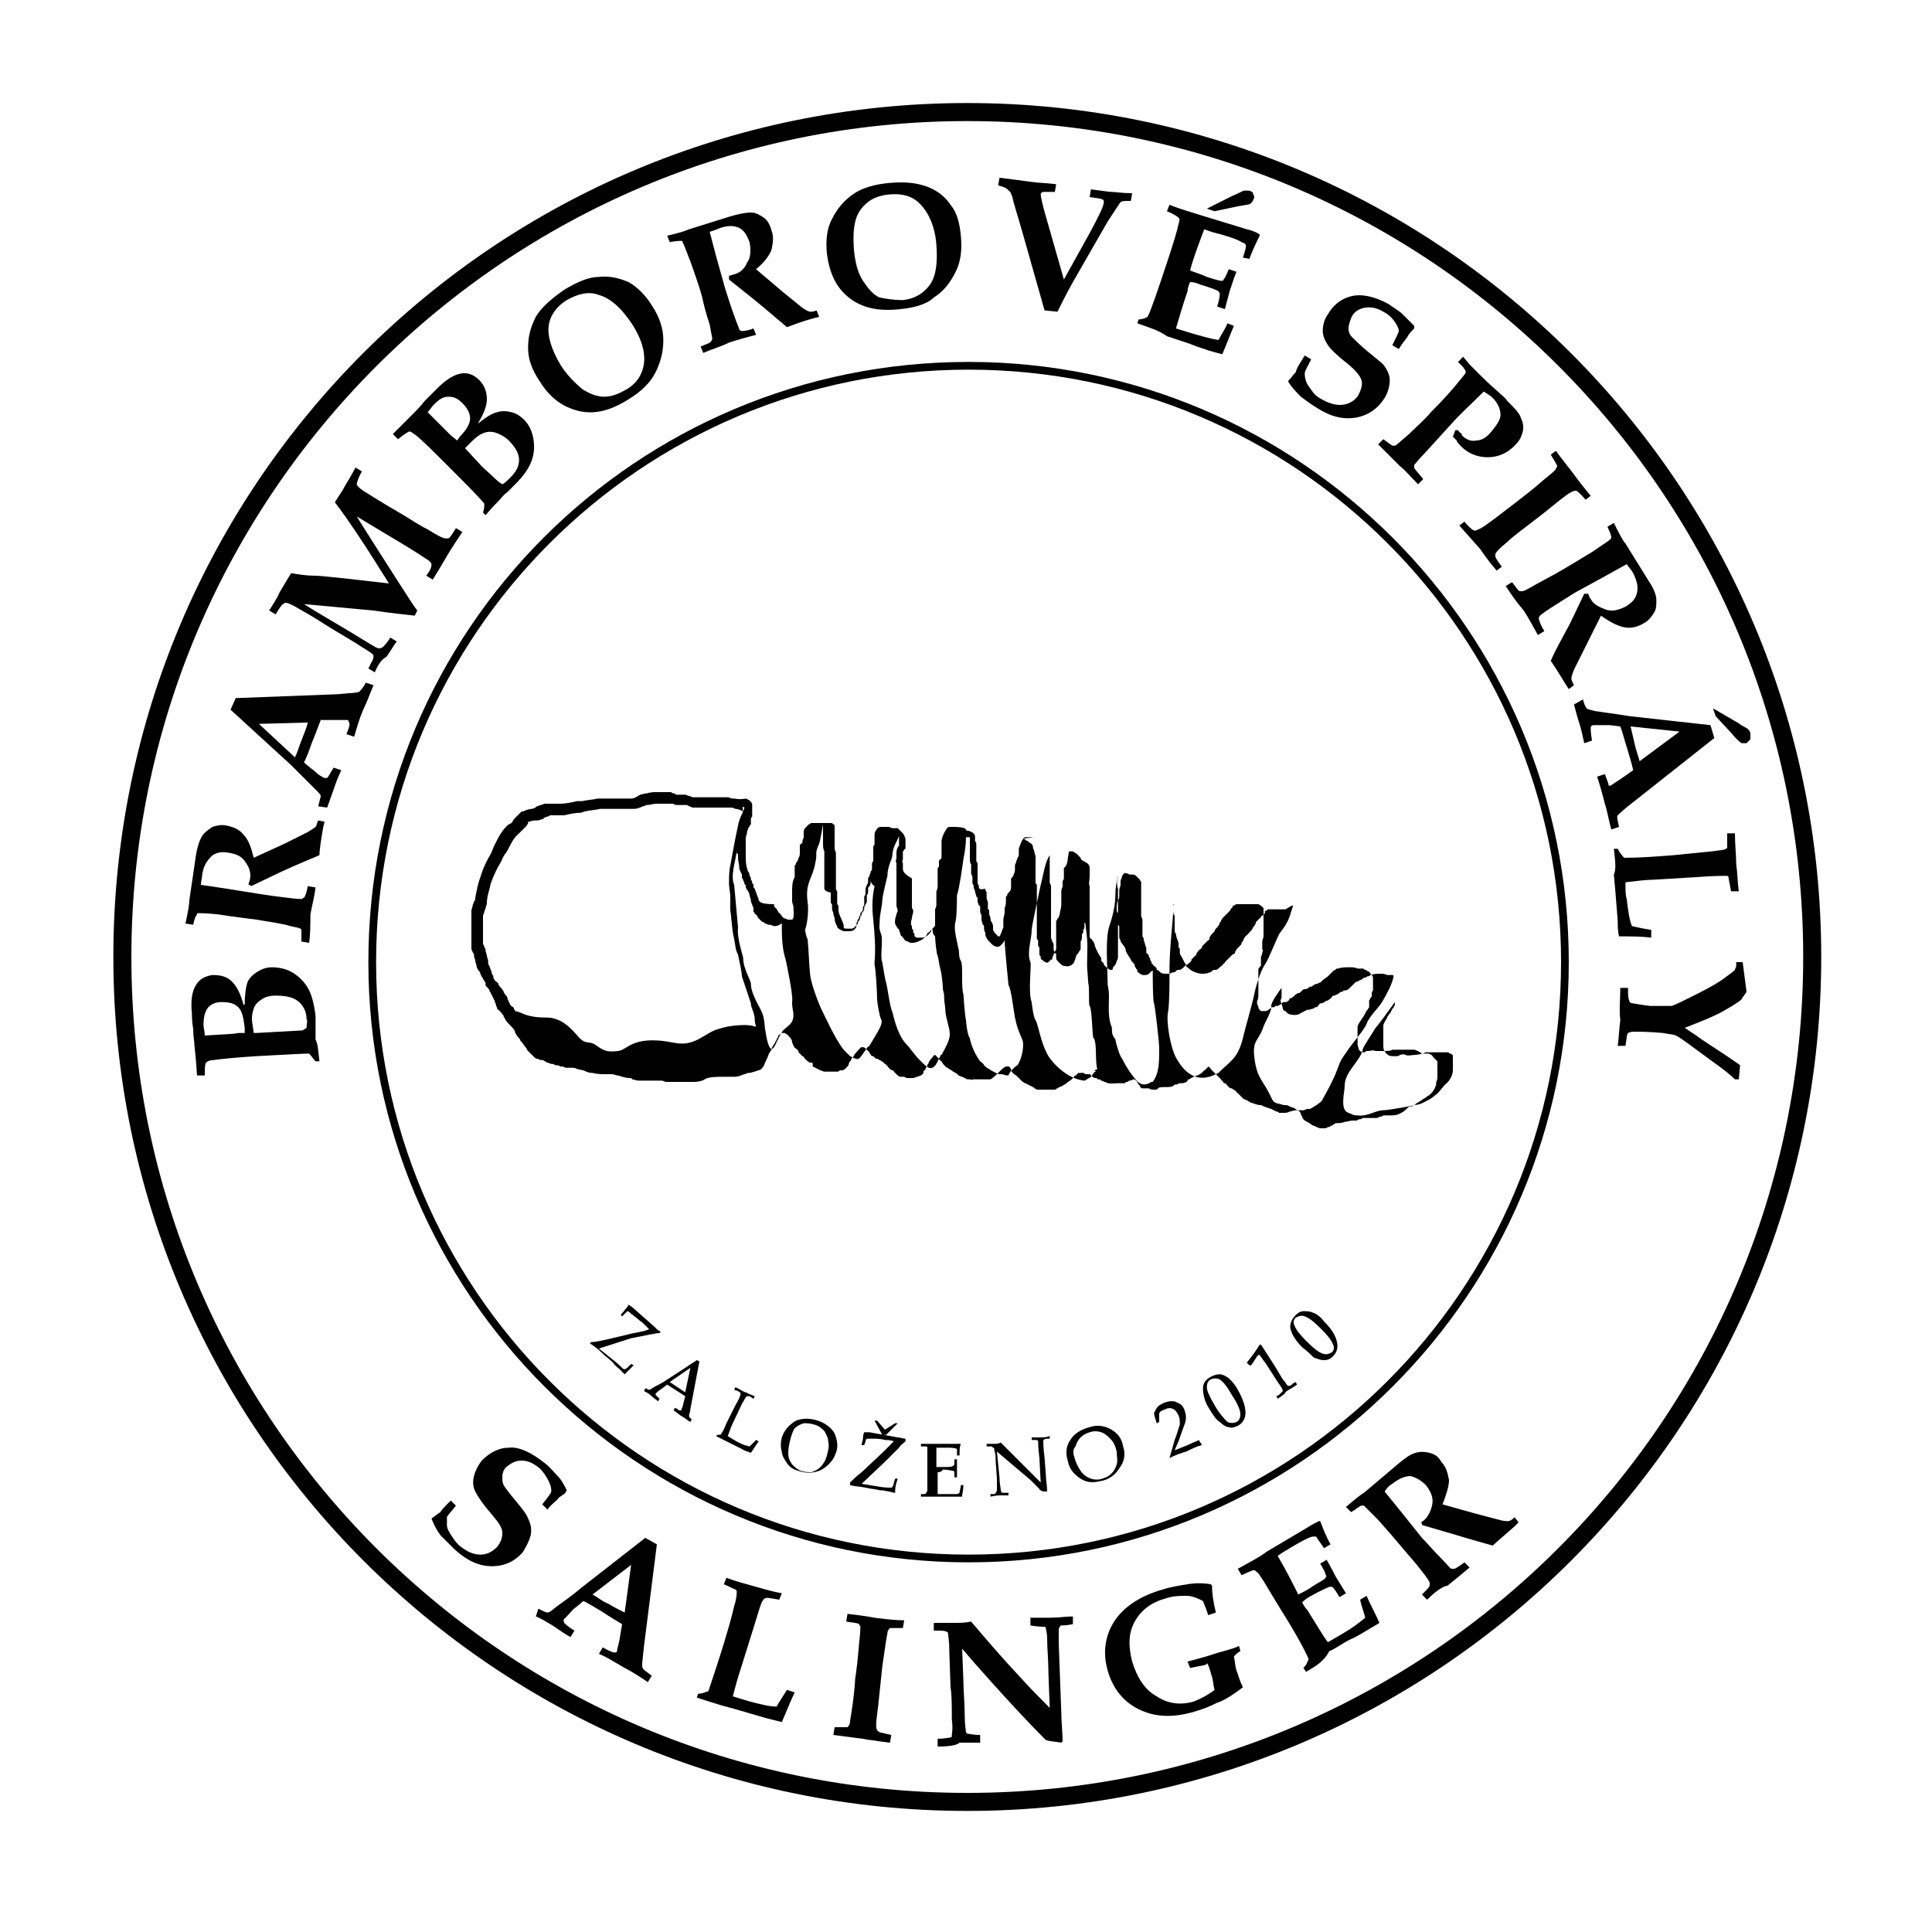 <?xml version="1.0" encoding="utf-8"?>
<!-- Generator: Adobe Illustrator 25.2.0, SVG Export Plug-In . SVG Version: 6.00 Build 0)  -->
<svg version="1.1" id="Vrstva_1" xmlns="http://www.w3.org/2000/svg" xmlns:xlink="http://www.w3.org/1999/xlink" x="0px" y="0px"
	 viewBox="0 0 150 150" style="enable-background:new 0 0 150 150;" xml:space="preserve">
<style type="text/css">
	.st0{fill-rule:evenodd;clip-rule:evenodd;}
</style>
<path class="st0" d="M70.1,67.4C70.1,67.4,70.1,67.3,70.1,67.4C70.1,67.3,70.1,67.3,70.1,67.4c0-0.1,0-0.1,0-0.2c0,0,0,0,0-0.1
	c0,0,0,0,0-0.1l0,0l0,0l0,0c-0.1-0.1,0-0.2,0-0.3c0-0.1,0-0.1,0-0.2c0,0,0-0.1,0-0.2s0-0.2,0-0.2l0.1-0.1c0,0,0-0.1,0.1-0.1
	c0-0.1,0-0.1,0-0.2v-0.1c0,0,0-0.1,0-0.3c0-0.1,0-0.1,0-0.2c-0.1-0.2-0.1-0.3-0.2-0.4s-0.2-0.2-0.3-0.3l-0.1-0.1c-0.1,0-0.1,0-0.2,0
	l0,0c-0.1,0-0.1,0-0.2,0l0,0c-0.1,0-0.2-0.1-0.3-0.1l0,0c-0.1,0-0.1,0-0.2,0h-0.1h-0.1c0,0,0,0-0.1,0c0,0,0,0-0.1,0
	c-0.2,0-0.3,0.1-0.4,0.3c-0.1,0.1-0.1,0.3-0.1,0.4s0,0.1,0,0.2s0,0.1,0,0.2v0.1v0.1l0,0c0,0.1,0,0.1-0.1,0.2c0,0.1,0,0.3,0,0.4l0,0
	c0,0.1,0,0.1,0,0.2s0,0.2,0,0.2c0,0.1,0,0.2,0,0.3c0,0.1-0.1,0.2-0.1,0.2s0,0,0,0.1v0.1c0,0,0,0,0,0.1c0,0,0,0,0,0.1l0,0v0.1
	c0,0.1-0.1,0.1-0.1,0.2s-0.1,0.2-0.1,0.3l0,0l0,0c0,0.1-0.1,0.1-0.1,0.2s0,0.1,0,0.2l0,0c0,0.1,0,0.2-0.1,0.3l0,0
	c0,0.1-0.1,0.2-0.1,0.3c0,0,0,0,0,0.1l0,0v0.1v0.1c0,0.1,0,0.2-0.1,0.3c0,0,0,0,0,0.1l0,0c0,0.1,0,0.1,0,0.2l0,0V70
	c0,0.1,0,0.1,0,0.2s0,0.1-0.1,0.2v0.1v0.1c0,0.1-0.1,0.2-0.2,0.3V71c0,0.1-0.1,0.1-0.1,0.2s0,0.1-0.1,0.2c0,0.1-0.1,0.2-0.1,0.3l0,0
	c0,0,0,0,0,0.1c0,0,0,0.1-0.1,0.1l0,0c0,0,0,0.1-0.1,0.1c0,0.1-0.2,0.1-0.3,0.1c-0.1,0-0.2,0-0.3,0c-0.2,0-0.2-0.1-0.2-0.2
	c0,0,0,0,0-0.1c0,0-0.1-0.3-0.2-0.5s-0.2-0.5-0.2-0.6v-0.1v-0.1c0,0,0,0,0-0.1s0-0.1-0.1-0.2c0-0.1,0-0.1,0-0.2s0-0.1,0-0.2v-0.1
	l0,0v-0.1v-0.1v-0.1v-0.1l0,0v-0.1c0,0-0.1-0.1-0.1-0.2s0-0.2,0-0.2s0-0.1,0-0.2s0-0.2,0-0.2c0-0.1,0-0.2,0-0.3c0-0.1,0-0.2,0-0.3
	c0-0.1,0-0.1,0-0.2s0-0.2,0-0.4c0-0.1,0-0.2,0-0.4c0,0,0,0,0-0.1l0,0c0-0.1,0-0.4,0-0.5c-0.1-0.2-0.1-0.3-0.1-0.5s0-0.4,0-0.5
	s0-0.1,0-0.2c0-0.2,0-0.4,0-0.5s0-0.2,0-0.3c0-0.1,0-0.2-0.1-0.2c-0.1-0.1-0.1-0.1-0.2-0.1s-0.2,0-0.3,0c-0.1,0-0.1,0-0.2,0
	s-0.2,0-0.2,0h-0.1h-0.1c0,0,0,0-0.1,0h-0.1h-0.1h-0.1c-0.1,0-0.2,0-0.2,0c-0.1,0-0.1,0.1-0.2,0.1c-0.1,0.1-0.2,0.2-0.3,0.3
	c-0.1,0.1-0.1,0.3-0.1,0.4s0,0.2,0,0.3c0,0.1-0.1,0.2-0.1,0.3v0.1c0,0,0,0.1-0.1,0.1l0,0l-0.1,0.1v0.1v0.1c0,0.1,0,0.3,0,0.4
	s0,0.3-0.1,0.4c0,0.1-0.1,0.3-0.2,0.4c0,0.1,0,0.1-0.1,0.2c0,0,0,0.1,0,0.2l0,0v0.1v0.1c0,0.1,0,0.1,0,0.2v0.1l0,0c0,0,0,0.1,0,0.2
	c-0.2,0.3-0.2,0.8-0.2,1.2c0,0.1,0,0.1,0,0.2v0.1v0.1v0.1v0.1V70c0,0.1,0.1,0.3,0.1,0.4l0,0c0,0.2,0.1,0.9-0.1,1h-0.1h-0.1h-0.1
	c-0.1,0-0.2-0.1-0.3-0.1c0,0-0.1,0-0.1-0.1c0,0-0.1,0-0.1-0.1L60.6,71c0,0,0-0.1-0.1-0.1c-0.1-0.1-0.1-0.2-0.2-0.3
	c0,0,0-0.1-0.1-0.1c0,0,0-0.1-0.1-0.1l0,0v-0.1v-0.1c-1.1,0-1.1-0.2-1.2-0.3l0,0v-0.1c-0.1-0.2-0.3-0.8-0.3-0.8
	c-0.1-0.1-0.1-0.1-0.1-0.2v-0.1c0,0,0-0.1-0.1-0.1v-0.1c0-0.1-0.1-0.2-0.1-0.2c0-0.1,0-0.2-0.1-0.3l0,0c0-0.1,0-0.2-0.1-0.3
	c0,0-0.1-0.2-0.1-0.3c-0.1-0.3-0.1-0.7-0.1-0.7c0-0.1,0-0.1,0-0.2s0-0.1,0-0.2c0,0,0,0,0-0.1c0,0,0,0,0-0.1c0,0,0,0,0-0.1
	c0,0,0,0,0-0.1s0-0.2,0-0.3l0,0c0-0.2,0-0.3,0-0.5s0.1-0.3,0.1-0.5c0-0.1,0.1-0.2,0.1-0.3c0,0,0-0.1,0.1-0.1c0-0.1,0-0.1,0.1-0.2
	c0-0.1,0-0.1,0-0.2c0-0.1,0-0.1,0-0.2c0-0.1,0-0.1,0.1-0.2c0,0,0,0,0-0.1v-0.1v-0.1V63c0-0.1,0-0.3,0-0.4v-0.1
	c0-0.2-0.2-0.4-0.5-0.5c-0.5,0.1-0.8,0-0.9,0s-0.3,0-0.4-0.1c-0.1,0-0.2,0-0.4,0c-0.1,0-0.2,0-0.3,0s-0.2,0-0.2,0h-0.1h-0.1h-0.1
	h-0.1c-0.1,0-0.2,0-0.3,0s-0.2,0-0.3,0s-0.2,0-0.3,0s-0.2,0-0.3,0H54h-0.1l0,0h-0.1c-0.1,0-0.2-0.1-0.3-0.1s-0.2-0.1-0.3-0.1
	s-0.2,0-0.3,0c0,0,0,0-0.1,0s-0.2,0-0.2,0c-0.1,0-0.2,0-0.2-0.1c-0.1,0-0.2,0-0.3-0.1c-0.1,0-0.2,0-0.3,0s-0.3,0-0.4,0
	c-0.1,0-0.3,0-0.4,0c-0.2,0-0.5,0-0.8,0.1c-0.2,0-0.4,0.1-0.5,0.1C49.4,61.9,49.2,62,49,62s-0.4,0-0.6,0c-0.1,0-0.2,0-0.4,0
	c-0.1,0-0.2,0-0.3,0s-0.2,0-0.2,0c-0.1,0-0.2,0-0.2,0c-0.1,0-0.2,0-0.3,0l0,0c-0.1,0-0.2,0-0.3,0s-0.2,0-0.3,0
	c-0.4,0.1-0.8,0.1-1.2,0.2H45h-0.2c-0.4,0.1-0.9,0.2-1.3,0.2c-0.1,0-0.2,0-0.3,0s-0.2,0-0.3,0h-0.1h-0.1l0,0h-0.1
	c-0.1,0-0.2,0-0.3,0s-0.2,0.1-0.3,0.1s-0.2,0.1-0.3,0.1c0,0-0.1,0-0.1,0.1l0,0c-0.1,0-0.2,0.1-0.3,0.1l0,0c-0.2,0-0.5,0.1-0.7,0.2
	c-0.1,0-0.1,0-0.2,0.1l-0.1,0.1c0,0,0,0-0.1,0.1c0,0,0,0-0.1,0.1l0,0L40,63.5c-0.1,0.1-0.2,0.2-0.2,0.3c-0.1,0.1-0.2,0.2-0.3,0.2
	c-0.5,0.4-0.8,1-1.1,1.6c-0.1,0.2-0.2,0.5-0.3,0.7c-0.3,0.5-0.6,1.1-0.8,1.8c-0.2,0.5-0.3,1.1-0.4,1.6c0,0.1,0,0.2-0.1,0.3
	c0,0.1-0.1,0.2-0.1,0.3c0,0.1-0.1,0.3-0.1,0.4s0,0.3,0,0.4s0,0.1,0,0.2s0,0.1,0,0.2s0,0.1,0,0.2l0,0c0,0.1,0,0.1,0,0.2s0,0.1,0,0.2
	s0,0.2,0,0.3c0,0.1,0,0.2,0,0.3v0.1v0.1c0,0,0,0,0,0.1c0,0,0,0,0,0.1l0,0v0.1c0,0.1,0,0.1,0,0.2s0,0.1,0,0.2c0,0.2,0.1,0.3,0.2,0.5
	v0.1c0,0.1,0.1,0.3,0.1,0.4S37,74.9,37,75s0.1,0.3,0.2,0.4c0.1,0.1,0.1,0.3,0.2,0.4c0,0.1,0.1,0.1,0.1,0.2c0.1,0.1,0.1,0.2,0.2,0.3
	v0.1v0.1c0,0,0,0.1,0.1,0.1c0,0,0,0.1,0.1,0.1c0,0.1,0.1,0.1,0.1,0.2s0.1,0.1,0.1,0.2s0.1,0.1,0.1,0.2s0.1,0.1,0.1,0.2l0,0l0.1,0.2
	c0,0.1,0.1,0.2,0.1,0.3c0,0.1,0.1,0.2,0.1,0.3c0,0,0,0.1,0.1,0.1l0.1,0.1l0.1,0.1c0,0,0,0.1,0.1,0.1c0,0.1,0.1,0.1,0.1,0.2
	s0.1,0.1,0.1,0.2c0.1,0.2,0.3,0.4,0.5,0.6l0,0l0,0l0,0c0.1,0.1,0.3,0.3,0.3,0.5c0.1,0.1,0.1,0.2,0.2,0.3c0.1,0.1,0.2,0.2,0.2,0.3
	l0.1,0.1c0.1,0.1,0.2,0.3,0.3,0.4s0.1,0.2,0.2,0.3c0.1,0.1,0.2,0.2,0.3,0.3c0.1,0.1,0.1,0.1,0.2,0.2c0.1,0.1,0.2,0.1,0.2,0.1
	c0.1,0,0.2,0.1,0.3,0.1h0.1c0.1,0,0.2,0.1,0.2,0.1c0.1,0,0.1,0.1,0.2,0.1c0.1,0,0.2,0.1,0.3,0.1s0.2,0,0.3,0.1c0.1,0,0.3,0,0.4,0.1
	c0.1,0,0.3,0,0.4,0.1c0.1,0,0.3,0,0.4,0c0.2,0,0.4,0,0.5,0.1l0,0c0.1,0,0.4,0.1,0.5,0.1c0.2,0.1,0.4,0.2,0.7,0.2
	c0.4,0.1,0.7,0.1,1,0.1c0.2,0,0.3,0,0.5,0s0.3,0.1,0.5,0.1c0.3,0.1,0.6,0.2,0.9,0.2c0.1,0,0.1,0,0.2,0.1c0.1,0,0.3,0.1,0.5,0.1
	s0.3,0,0.5,0c0.1,0,0.3,0,0.4,0c0.1,0,0.2,0,0.4,0l0,0c0.2,0,0.4,0,0.5,0s0.2,0.1,0.3,0.1s0.2,0,0.3,0c0.2,0,0.3,0,0.5,0
	s0.3,0,0.5,0s0.5,0,0.9,0c0.3,0,0.7-0.1,0.8-0.2c0.3-0.2,1-0.2,1.4-0.2l0,0c0.1,0,0.2,0,0.3,0c0.2,0,0.4,0,0.5,0l0,0
	c0.2,0,0.4,0,0.6-0.1c0.1,0,0.2-0.1,0.3-0.1s0.2-0.1,0.3-0.1h0.1c0.1,0,0.3-0.1,0.4-0.1c0.2-0.1,0.4-0.1,0.5-0.2s0.2-0.2,0.3-0.5
	c0.1-0.2,0.2-0.4,0.3-0.7c0.1-0.1,0.1-0.2,0.2-0.3v-0.1c0.1-0.2,0.2-0.3,0.3-0.5c0-0.1,0.1-0.1,0.1-0.2s0.1-0.1,0.1-0.2l0,0
	c0-0.1,0.1-0.2,0.2-0.2l0.1-0.1c0.1,0,0.1,0,0.2,0c0.1,0,0.1,0.1,0.2,0.1c0.2,0.2,0.4,0.4,0.4,0.6c0,0.1,0.1,0.2,0.1,0.3
	c0.1,0.1,0.1,0.2,0.2,0.2l0.1,0.1l0.1,0.1c0,0,0,0,0,0.1l0.1,0.1c0,0,0,0,0.1,0.1c0,0,0,0,0.1,0.1c0.1,0,0.1,0.1,0.2,0.2
	c0.1,0.1,0.3,0.3,0.4,0.3H63c0,0,0.1,0,0.1,0.1c0,0,0,0,0,0.1c0,0,0,0,0,0.1l0,0l0,0l0.2,0.1l0,0c0.1,0,0.1,0.1,0.2,0.1
	c0.1,0,0.1,0.1,0.2,0.1c0.1,0,0.2,0.1,0.3,0.1s0.2,0,0.3,0c0.1,0,0.1,0,0.2,0c0,0,0,0,0.1,0l0,0h0.1l0,0h0.1c0.1,0,0.1,0,0.2,0
	s0.1,0,0.2-0.1c0,0,0,0,0.1,0c0,0,0,0,0.1,0s0.2-0.1,0.3-0.2l0.1-0.1c0,0,0.1-0.1,0.1-0.2l0,0c0-0.1,0.1-0.2,0.1-0.2
	s0.1-0.1,0.1-0.2l0,0l0.1-0.1c0.1-0.1,0.1-0.2,0.2-0.3l0,0c0.1-0.1,0.4-0.5,0.5-0.5s0.2,0,0.3,0.1c0.1,0.1,0.2,0.2,0.3,0.3
	c0,0.1,0.1,0.1,0.1,0.2l0,0l0.1,0.1c0,0,0,0,0.1,0l0,0l0,0l0,0c0,0,0,0,0.1,0.1l0,0c0,0,0,0,0.1,0.1h0.1c0.1,0,0.1,0.1,0.2,0.1
	s0.1,0.1,0.1,0.1s0,0,0.1,0l0.1,0.1l0.1,0.1c0,0,0.1,0,0.1,0.1c0.1,0,0.1,0.1,0.2,0.2s0.2,0.2,0.3,0.2c0,0,0.1,0,0.1,0.1l0,0
	c0,0,0,0,0.1,0.1l0.1,0.1l0,0c0.1,0.1,0.2,0.2,0.3,0.2c0,0,0,0,0.1,0l0,0h0.1h0.1l0.2,0.1l0,0c0,0,0,0,0.1,0h0.1h0.1h0.1h0.1
	c0.1,0,0.2-0.1,0.3-0.1c0.1,0,0.2-0.1,0.3-0.1l0,0l0,0c0.1-0.1,0.2-0.1,0.2-0.3c0,0,0-0.1,0.1-0.1c0-0.1,0.1-0.1,0.1-0.2
	s0.1-0.1,0.1-0.2s0.1-0.1,0.1-0.2s0.1-0.1,0.1-0.2l0.1-0.1c0.1-0.1,0.2-0.3,0.3-0.3c0,0,0.1,0.1,0.2,0.2s0.2,0.3,0.3,0.3
	c0.1,0.2,0.2,0.3,0.3,0.4c0.1,0.1,0.2,0.1,0.3,0.2c0,0,0.2,0.1,0.3,0.2c0.2,0.1,0.4,0.2,0.4,0.3c0.1,0,0.2,0.1,0.3,0.1
	c0.2,0.1,0.4,0.2,0.4,0.2c0.1,0,0.2,0,0.2,0l0,0l0,0c0.1,0,0.2,0.1,0.2,0l0,0l0,0l0,0l0,0c0,0,0,0,0.1,0h0.1h0.1h0.1H76
	c0,0,0,0,0.1,0s0.1,0,0.2,0s0.1,0,0.2,0h0.1h0.1l0,0c0.1,0,0.1,0,0.2,0c0.2-0.1,0.5-0.4,0.7-0.6c0,0,0,0,0.1-0.1s0.2-0.2,0.4-0.3
	l0,0l0,0c0.1,0,0.2,0,0.2,0c0.1,0,0.1,0.1,0.2,0.2c0,0,0,0,0,0.1c0.1,0.2,0.2,0.3,0.4,0.4c0.1,0.1,0.2,0.2,0.3,0.3l0.1,0.1l0.1,0.1
	c0.1,0,0.1,0.1,0.2,0.1s0.1,0.1,0.2,0.1s0.1,0.1,0.2,0.1s0.1,0.1,0.2,0.1c0,0,0.1,0,0.1,0.1c0,0,0.1,0,0.2,0.1c0,0,0.1,0,0.2,0l0,0
	h0.1h0.1l0,0l0,0H81h0.1c0,0,0,0,0.1,0l0,0l0,0l0,0c0.1,0,0.1,0,0.2,0h0.1h0.1h0.1c0.1,0,0.2,0,0.2,0c0.1,0,0.1-0.1,0.2-0.1
	c0.1-0.1,0.2-0.1,0.4-0.2c0.1-0.1,0.2-0.1,0.3-0.2c0.1-0.1,0.3-0.2,0.4-0.3c0.1-0.1,0.2-0.2,0.2-0.2s0-0.1,0.1-0.1
	c0,0,0.1,0,0.1-0.1l0,0l0,0c0,0,0.1-0.1,0.2-0.1s0.2,0,0.3,0c0.1,0,0.1,0.1,0.2,0.1l0,0c0,0,0,0,0.1,0c0,0,0,0,0.1,0l0,0l0,0h0.1
	c0,0,0.1,0,0.1,0.1c0,0,0,0,0.1,0.1l0,0l0,0l0,0c0.1,0,0.1,0.1,0.2,0.1l0,0c0,0,0,0,0.1,0c0,0,0.1,0,0.1,0.1l0,0h0.1
	c0.1,0,0.1,0,0.2,0.1c0.1,0,0.2,0.1,0.3,0.1c0.3,0.2,0.7,0.1,1,0.1c0.1,0,0.2,0,0.3,0h0.1h0.1l0,0c0,0,0.1,0,0.1-0.1l0,0
	c0,0,0,0,0.1,0s0.1-0.1,0.2-0.1l0,0l0,0c0.1,0,0.3-0.1,0.3-0.1c0.2,0,0.3,0.2,0.4,0.4l0.1,0.1l0,0c0,0.1,0.1,0.2,0.2,0.2h0.1
	c0,0,0,0,0.1,0c0,0,0,0,0.1,0c0,0,0,0,0.1,0l0,0c0,0,0,0,0.1,0l0,0l0,0c0.1,0.1,0.3,0.1,0.4,0.1s0.3,0,0.3-0.1
	c0.1-0.1,0.3-0.1,0.6-0.1c0.2,0,0.5,0,0.6-0.1s0.1-0.1,0.2-0.1h0.1c0,0,0.1-0.1,0.2-0.1l0,0h0.1h0.1l0,0c0.1,0,0.4-0.1,0.4-0.2
	s0.1-0.1,0.1-0.1c0.1,0,0.1-0.1,0.2-0.1c0.1-0.1,0.3-0.1,0.4-0.2H93l0,0c0.1-0.1,0.2-0.1,0.3-0.2l0.1-0.1l0.1-0.1c0,0,0.1,0,0.1-0.1
	l0,0c0,0,0.1,0,0.1-0.1c0,0,0.1,0,0.1-0.1c0,0,0.2,0.1,0.2,0.2l0,0c0.1,0.1,0.1,0.1,0.2,0.2s0.1,0.1,0.2,0.2s0.1,0.1,0.2,0.2
	s0.1,0.1,0.2,0.2c0,0,0,0.1,0.1,0.1c0,0,0,0.1,0.1,0.1l0,0v0.1c0,0,0,0,0.1,0l0,0c0,0,0.1,0,0.1,0.1c0,0,0.1,0,0.1,0.1
	c0.1,0.1,0.2,0.2,0.3,0.2c0.1,0,0.1,0.1,0.2,0.1c0.1,0.1,0.2,0.1,0.2,0.2c0.1,0.1,0.2,0.1,0.2,0.2c0,0,0.1,0,0.1,0.1
	c0,0,0.1,0,0.1,0.1l0,0c0,0,0.1,0,0.1,0.1c0,0,0.3,0.1,0.6,0.3c0.3,0.1,0.6,0.2,0.7,0.2s0.2,0,0.3,0.1c0.1,0,0.2,0.1,0.3,0.1
	c0.1,0,0.2,0.1,0.3,0.1c0.1,0,0.1,0.1,0.2,0.1s0.1,0.1,0.2,0.1s0.1,0,0.2,0.1c0.1,0,0.3,0,0.4,0s0.3,0,0.4-0.1h0.1
	c0.2-0.1,0.4-0.1,0.5-0.1s0.2,0.1,0.2,0.1c0.1,0.1,0.1,0.3,0.2,0.4c0,0.1,0.1,0.2,0.2,0.3c0.2,0.1,0.4,0.2,0.5,0.3
	c0.1,0.1,0.3,0.1,0.4,0.2c0.1,0,0.2,0.1,0.3,0.1c0.1,0,0.2,0,0.3,0c0.1,0,0.2,0,0.3-0.1c0.1,0,0.2,0,0.2-0.1c0.1,0,0.2,0,0.2-0.1
	l0,0c0.1,0,0.2-0.1,0.2-0.1c0.3,0,0.5,0,0.7-0.1c0.2,0,0.4-0.1,0.6-0.1c0.1,0,0.2,0,0.2,0l0,0c0.1,0,0.2,0,0.3-0.1l0,0l0,0
	c0.1,0,0.2,0,0.3-0.1l0,0c0.1,0,0.2,0,0.2,0h0.1h0.1h0.1h0.1l0,0h0.1c0.1,0,0.2,0,0.3,0c0.1,0,0.2,0,0.3-0.1c0.1,0,0.2,0,0.3-0.1
	c0.1,0,0.1,0,0.2,0l0,0c0.1,0,0.2,0,0.3,0c0.2,0,0.5,0,0.7-0.1s0.4-0.2,0.5-0.3c0.1-0.1,0.1-0.1,0.2-0.2s0.2-0.1,0.3-0.1
	c0.1,0,0.1-0.1,0.2-0.1c0,0,0.1,0,0.1-0.1l0,0l0,0c0.1,0,0.1-0.1,0.2-0.1c0.1-0.1,0.2-0.1,0.3-0.2c0.1-0.1,0.2-0.1,0.3-0.2
	c0,0,0.1,0,0.1-0.1c0.1,0,0.2-0.1,0.2-0.1l0.1-0.1l0.1-0.1c0.1-0.1,0.1-0.2,0.2-0.3c0-0.1,0.1-0.2,0.1-0.3c0,0,0,0,0-0.1
	s0.1-0.3,0.1-0.4v-0.1v-0.1v-0.1c0-0.1,0-0.2,0-0.2v-0.1V83l0,0v-0.1c0,0,0,0,0-0.1s0-0.2,0-0.2s0,0,0-0.1c0,0,0,0,0-0.1
	c0,0,0,0-0.1-0.1l0,0l-0.1-0.1l-0.1-0.1c-0.1-0.1-0.1-0.2-0.2-0.2c-0.1-0.1-0.2-0.1-0.3-0.1c-0.1,0-0.1,0-0.2,0l0,0h-0.1h-0.1
	c-0.1-0.1-0.2-0.1-0.3-0.2c-0.1,0-0.2-0.1-0.3-0.1c-0.1,0-0.1,0-0.2,0h-0.1c-0.1,0-0.1,0-0.2,0s-0.1,0-0.2,0s-0.1,0-0.2,0l0,0h-0.1
	c-0.1,0-0.1,0-0.2,0l0,0c-0.1,0-0.4,0-0.5,0c-0.1,0.1-0.4,0.1-0.7,0.1c-0.3,0-0.5,0-0.6,0c-0.2-0.1-0.4,0-0.6,0
	c-0.1,0-0.2,0-0.2,0.1h-0.1h-0.1l0,0c-0.1,0-0.2-0.1-0.3-0.2c0-0.1-0.1-0.3-0.1-0.4s0-0.2,0-0.2c0-0.1,0-0.1,0-0.2l0,0
	c0-0.1,0-0.1,0-0.2s0-0.1,0-0.2s0-0.1,0-0.2v-0.2c0,0,0,0,0-0.1v-0.1c0-0.1,0.2-0.4,0.4-0.7c0.1-0.1,0.1-0.2,0.2-0.3
	c0-0.1,0.1-0.2,0.1-0.2s0-0.1,0.1-0.1c0-0.1,0.1-0.2,0.1-0.2l0,0v-0.1c0,0,0,0,0-0.1c0,0,0,0,0-0.1c0,0,0,0,0-0.1c0,0,0,0,0-0.1
	s0.1-0.1,0.1-0.2c0,0,0-0.1,0.1-0.1v-0.1v-0.1l0,0l0,0l0,0l0,0l0,0l0,0c0-0.1,0-0.2,0.1-0.3l0,0c0-0.1,0-0.2,0-0.3
	c0-0.1,0-0.2,0-0.3v-0.1l0,0c0,0,0,0,0-0.1c0,0,0,0,0-0.1l0,0l0,0c0-0.1,0-0.2-0.1-0.3c-0.1-0.1-0.2-0.3-0.3-0.3
	c-0.1,0-0.1-0.1-0.2-0.1s-0.1-0.1-0.2-0.1s-0.1,0-0.1,0s0,0-0.1,0c0,0,0,0-0.1,0c0,0,0,0-0.1,0c-0.2-0.1-0.4-0.1-0.6-0.1
	c-0.3,0-0.7,0-0.9,0.1c-0.1,0-0.2,0-0.2,0.1c-0.1,0-0.2,0.1-0.2,0.1l-0.1,0.1l-0.1,0.1l-0.1,0.1l-0.1,0.1c-0.1,0.1-0.3,0.2-0.4,0.3
	l0,0l-0.1,0.1c-0.1,0.1-0.1,0.1-0.2,0.1l0,0c0,0-0.1,0.1-0.2,0.1s-0.1,0-0.2,0.1c-0.1,0-0.1,0.1-0.2,0.1c0,0,0,0-0.1,0
	c-0.1,0.1-0.2,0.2-0.4,0.2c-0.1,0-0.1,0-0.2,0.1L101,77c-0.1,0.1-0.1,0.1-0.2,0.1s-0.1,0.1-0.2,0.1c0,0-0.1,0.1-0.2,0.2
	c-0.1,0-0.1,0.1-0.1,0.1h-0.1c0,0-0.1,0-0.1,0.1l0,0l0,0c0,0,0,0.1-0.1,0.1c0,0,0,0-0.1,0.1c0,0,0,0-0.1,0c0,0,0,0-0.1,0
	s-0.2,0.1-0.3,0.2l0,0l-0.2,0.1l0,0h-0.1l0,0l0,0l0,0H99c0,0.1-0.1,0.1-0.2,0.1s-0.1,0.1-0.2,0.1c-0.1,0.1-0.2,0.2-0.4,0.2
	c-0.1,0-0.2,0-0.3,0l-0.1-0.1c0,0-0.1-0.1-0.1-0.2s-0.1-0.2-0.1-0.3c0-0.1,0-0.2,0-0.2c0.1-0.1,0.1-0.4,0.1-0.5l0,0l0,0v-0.1
	c0-0.1,0-0.2,0-0.3l0,0c0-0.1,0-0.2,0-0.2v-0.1c0-0.1,0-0.1,0-0.2v-0.1v-0.1l0,0V76v-0.1v-0.1v-0.1v-0.1v-0.1c0-0.1,0-0.2,0-0.2l0,0
	c0-0.1,0-0.1,0.1-0.2c0,0,0-0.1,0.1-0.1v-0.1c0-0.1,0-0.1,0-0.2s0-0.1,0-0.2l0,0c0,0,0-0.1,0-0.2c0,0,0.1-0.2,0.1-0.3
	c0-0.1,0.1-0.2,0-0.3c0-0.1,0-0.4,0-0.5l0,0c0,0,0,0,0-0.1s0.1-0.3,0.1-0.4v-0.1v-0.1v-0.1v-0.1l0,0v-0.1c0-0.1,0-0.1,0-0.2
	s0-0.1,0-0.2v-0.1c0-0.1,0-0.2,0-0.3c0-0.1,0-0.1,0-0.2s0-0.1,0-0.2c0-0.2,0-0.3,0-0.5c-0.1-0.1-0.2-0.2-0.4-0.3h-0.1h-0.1
	c0,0,0,0-0.1,0h-0.1l0,0h-0.1c-0.1,0-0.1,0-0.2,0l0,0c0,0,0,0-0.1,0s-0.2,0-0.2,0c-0.1,0-0.2,0-0.3,0h-0.1l0,0c-0.1,0-0.1,0-0.2,0
	l0,0l0,0l0,0c0,0,0,0-0.1,0s-0.1,0.1-0.2,0.1s-0.1,0.1-0.1,0.1s0,0.1-0.1,0.1c0,0.1-0.1,0.1-0.1,0.2l0,0l0,0l-0.1,0.1l0,0l-0.1,0.1
	L95.2,71l-0.1,0.1L95,71.2l0,0l-0.1,0.1c0,0.1-0.1,0.1-0.1,0.2l0,0c0,0,0,0.1-0.1,0.1l0,0l0,0v0.1c0,0-0.1,0.2-0.2,0.3
	c-0.1,0.1-0.2,0.2-0.2,0.3c-0.1,0.1-0.3,0.3-0.4,0.5v0.1c0,0,0,0.1-0.1,0.1l-0.1,0.1l-0.1,0.1c-0.1,0.1-0.1,0.1-0.2,0.2
	c0,0-0.1,0.1-0.1,0.2c-0.1,0.1-0.1,0.1-0.1,0.1s-0.1,0-0.1,0.1c0,0-0.1,0-0.1,0.1l0,0L92.9,74c0,0,0,0,0,0.1l0,0l-0.1,0.1l-0.1,0.1
	l-0.1,0.1l0,0l-0.1,0.1l0,0c0,0,0,0,0,0.1l-0.1,0.1l-0.1,0.1c0,0-0.1,0-0.1,0.1l0,0c0,0,0,0-0.1,0c0,0,0,0-0.1,0.1s-0.1,0.1-0.2,0.2
	c-0.1,0-0.1,0.1-0.2,0.1c0,0,0,0-0.1,0s-0.1,0-0.2,0.1s-0.2,0.1-0.3,0.1l0,0c-0.1,0.1-0.3,0.1-0.4,0.1c-0.2,0-0.4,0-0.5-0.1l0,0
	c-0.1-0.1-0.2-0.2-0.3-0.2c0,0,0,0,0-0.1l0,0c0,0,0-0.1-0.1-0.1c0,0,0-0.1-0.1-0.1l-0.1-0.1c0,0,0-0.1-0.1-0.1l0,0v-0.1
	c0-0.1-0.1-0.1-0.1-0.2s0-0.1-0.1-0.2l0,0c0-0.1,0-0.2-0.1-0.2c0,0,0-0.1-0.1-0.1v-0.1v-0.1c0,0,0,0,0-0.1l0,0v-0.1
	c-0.1-0.2-0.1-0.4-0.2-0.6c0-0.1,0-0.2-0.1-0.3c0-0.1,0-0.1,0-0.2s0-0.1,0-0.2v-0.1c0-0.1,0-0.1,0-0.2c0,0,0-0.1,0-0.2s0-0.2,0-0.2
	l0,0l0,0l0,0l0,0v-0.1l0,0l0,0v-0.1c0-0.1-0.1-0.2-0.1-0.3c0-0.1,0-0.2,0-0.3c0,0,0,0,0-0.1s0-0.2,0-0.3v-0.1v-0.1v-0.1V70
	c0-0.1,0-0.2,0-0.3v-0.1v-0.1v-0.1c0-0.1,0-0.1,0-0.2s0-0.2,0-0.4c0-0.1,0-0.2,0-0.3c0-0.1-0.1-0.1-0.1-0.2
	c-0.1-0.1-0.2-0.2-0.3-0.3c-0.1-0.1-0.2-0.1-0.3-0.1h-0.1h-0.1l0,0c-0.2-0.1-0.4-0.2-0.5,0c0,0-0.1,0.1-0.1,0.2S87,68.3,87,68.4
	c0,0.1,0,0.2,0,0.3c0,0.1-0.1,0.3-0.1,0.4s0,0.1,0,0.1v0.1c0,0,0,0,0,0.1c0,0,0,0,0,0.1s0,0.3-0.1,0.4c-0.1,0.2-0.1,0.5-0.1,0.7
	c0,0.1,0,0.2,0.1,0.3c0,0.1,0,0.2,0,0.3c0,0.1,0,0.2,0,0.3v0.1c0,0,0,0,0,0.1l0,0c0,0,0,0,0,0.1c0,0,0,0,0,0.1l0,0l0,0l0,0
	c0,0.1,0,0.2,0,0.3c0,0.1,0,0.2,0,0.3c0,0.1,0,0.2,0,0.3c0,0.1,0,0.2,0,0.3l0,0v0.1c0,0,0,0,0,0.1l0,0c0,0.1,0,0.2,0,0.3
	c0,0.1,0,0.2,0,0.2s0,0.1,0,0.2s0,0.3,0,0.3s0,0.2-0.1,0.3c0,0.1-0.1,0.3-0.1,0.3L86.5,75c0,0,0,0.1-0.1,0.1l0,0v0.1
	c0,0,0,0.1-0.1,0.1h-0.1c-0.1,0-0.1-0.1-0.2-0.1l0,0l-0.1-0.1L85.8,75l-0.1-0.1c0,0,0,0,0-0.1l0,0l-0.1-0.1c0,0,0,0-0.1-0.1
	c0,0,0,0,0-0.1l0,0c0,0,0,0,0-0.1c-0.1-0.2-0.2-0.3-0.3-0.5c0-0.1-0.1-0.2-0.1-0.2c0-0.1-0.1-0.2-0.1-0.3l0,0l0,0
	c0-0.1-0.1-0.3-0.2-0.4l0,0l0,0l0,0l0,0c0,0,0-0.1-0.1-0.1c0,0-0.1-0.1-0.1-0.2v-0.1l0,0c0,0,0,0,0-0.1c0,0,0,0,0-0.1l0,0l0,0v-0.1
	v-0.1l0,0v-0.1V72v-0.1c0-0.1,0-0.1,0-0.1s0-0.1,0-0.2v-0.1v-0.1c0,0,0,0,0-0.1l0,0c0,0,0,0,0-0.1c0,0,0,0,0-0.1s0-0.1,0-0.2l0,0
	c0-0.1,0-0.1,0-0.2v-0.1l0,0c0-0.1,0-0.2,0-0.3l0,0c0-0.1,0-0.1,0-0.2s0-0.3,0-0.4s0-0.3,0-0.3l0,0l0,0l0,0c0-0.1,0-0.1,0-0.2v-0.1
	V69c0-0.1,0-0.1,0-0.2c-0.1-0.2,0-0.5,0-0.7l0,0c0-0.1,0-0.1,0-0.2c0-0.2,0-0.3,0-0.5c0-0.3-0.2-0.4-0.4-0.5
	c-0.1-0.1-0.3-0.1-0.3-0.3l-0.1-0.1l0,0l-0.1-0.1l-0.1-0.1c-0.1-0.1-0.2-0.1-0.3-0.2c-0.1,0-0.2,0-0.3,0c0,0-0.1,0.5-0.1,0.6l0,0
	l0,0c0,0.2-0.1,0.5-0.2,0.6l-0.1,0.1v0.1v0.1v0.1l0,0l0,0v0.1v0.1V68v0.1l0,0v0.1c0,0,0,0.1-0.1,0.2l0,0c0,0.1,0,0.1,0,0.2
	s0,0.1,0,0.2s-0.1,0.2-0.1,0.4c0,0.1,0,0.1,0,0.2l0,0l0,0l0,0l0,0c0,0,0,0,0,0.1l0,0v0.1v0.1v0.1c0,0,0,0,0,0.1c0,0,0,0,0,0.1
	c0,0,0,0,0,0.1s0,0.4-0.1,0.7c0,0.2-0.1,0.4-0.1,0.4s0,0.1-0.1,0.1c0,0,0,0.1-0.1,0.2c0,0.1,0,0.1,0,0.2s0,0.1,0,0.2l0,0
	c0,0.1,0,0.1,0,0.2v0.1v0.1v0.1l0,0l0,0v0.1c0,0.1,0,0.2,0,0.3l0,0l0,0c0,0.1,0,0.3,0,0.3v0.1l0,0v0.1c0,0.1,0,0.1,0,0.2v0.1v0.1
	c0,0.1-0.1,0.1-0.1,0.2s0,0.1-0.1,0.2c0,0.1-0.1,0.2-0.1,0.3l0,0c0,0.1,0,0.1-0.1,0.1c0,0,0,0-0.1,0.1s-0.2,0.2-0.3,0.1
	c-0.1,0-0.2-0.1-0.3-0.2c-0.1,0-0.1-0.1-0.1-0.2s-0.1-0.1-0.1-0.2c0,0,0,0,0-0.1v-0.1l0,0c0,0,0,0,0-0.1c0,0,0,0,0-0.1
	c0,0,0,0,0-0.1s-0.1-0.1-0.1-0.2s0-0.1,0-0.2l0,0c0-0.1,0-0.2,0-0.2l-0.1-0.1c0-0.1,0-0.1,0-0.2c0,0,0,0,0-0.1v-0.1l0,0l0,0l0,0l0,0
	c0,0,0,0,0-0.1c0,0,0,0,0-0.1s0-0.1,0-0.2s0-0.1,0-0.2s0-0.1,0-0.2s0-0.1,0-0.2c0,0,0,0,0-0.1c0,0,0,0,0-0.1l0,0l0,0v-0.1l0,0v-0.1
	V71v-0.1v-0.1l0,0v-0.1v-0.1v-0.1l0,0c0,0,0,0,0-0.1l0,0l0,0c0-0.1,0-0.1,0-0.2l0,0v-0.1c0-0.1,0-0.3,0-0.3l0,0l0,0l0,0l0,0l0,0l0,0
	v-0.1l0,0v-0.1c0-0.1,0-0.3,0-0.5c0-0.1,0-0.3,0-0.3c0-0.1,0-0.2-0.1-0.2c0-0.1,0-0.1,0-0.2v-0.1v-0.1c0-0.1,0-0.1,0-0.2l0,0
	c0-0.1,0-0.1,0-0.2s0-0.1,0-0.2s0-0.1,0-0.2s0-0.1,0-0.2c0,0,0,0,0-0.1V67c0-0.1,0-0.3,0-0.5l0,0c0-0.1-0.1-0.3-0.1-0.4
	s-0.1-0.2-0.1-0.3c0-0.2-0.1-0.3-0.3-0.4l-0.1-0.1c-0.1,0-0.2-0.1-0.3-0.2c0.9-0.1,0.7-0.1,0.6-0.1H80c-0.1,0-0.1,0-0.2,0h-0.1h-0.1
	c-0.1,0-0.2,0.2-0.2,0.2l0,0c-0.1,0.1-0.1,0.2-0.2,0.4c0,0.1-0.1,0.2-0.1,0.3V66v0.1c0,0,0,0,0,0.1c0,0,0,0,0,0.1s0,0.2-0.1,0.3
	c0,0.1-0.1,0.2-0.1,0.3l0,0c0,0.1-0.1,0.2-0.1,0.3c0,0,0,0,0,0.1l0,0v0.1v0.1c0,0.1,0,0.2-0.1,0.4c0,0.1-0.1,0.2-0.1,0.2l-0.1,0.1
	v0.1c0,0,0,0,0,0.1v0.1l0,0v0.1v0.1l0,0c0,0.2,0,0.4-0.1,0.5l-0.1,0.1c0,0,0,0.1-0.1,0.1v0.1c0,0,0,0.1-0.1,0.1c0,0,0,0,0,0.1
	c0,0,0,0,0,0.1c0,0,0,0,0,0.1c0,0,0,0,0,0.1l0,0l0,0c0,0.1,0,0.3-0.1,0.5c0,0.2,0,0.3,0,0.4c0,0-0.1,0.4-0.1,0.5l0,0l0,0
	c0,0.1,0,0.2,0,0.3l0,0c0,0.1,0,0.2,0,0.2V72c-0.1,0.2-0.2,0.6-0.3,0.7h-0.1l-0.1-0.1c-0.1-0.1-0.2-0.2-0.3-0.4v-0.1l0,0V72v-0.1
	l0,0c0-0.1-0.1-0.3-0.1-0.3l0,0l0,0c0,0-0.1-0.1-0.1-0.3c0-0.1-0.1-0.3-0.1-0.3v-0.1v-0.1v-0.1c0,0,0-0.1-0.1-0.1l0,0v-0.1
	c0-0.1,0-0.3,0-0.4s-0.1-0.3-0.1-0.4l0,0l0,0l0,0c0,0,0,0,0-0.1l0,0l0,0l0,0c0,0,0,0,0-0.1v-0.1l0,0l0,0l0,0c0-0.1,0-0.2-0.1-0.3
	c0-0.1,0-0.1,0-0.1c-0.4,0.1-0.5,0-0.5-0.1s0-0.2-0.1-0.3c0-0.1,0-0.2,0-0.3v-0.1l0,0c0-0.1,0-0.2,0-0.2c0-0.1,0-0.1,0-0.2
	s0-0.1,0-0.2s0-0.2,0-0.3v-0.1l0,0V67c-0.1-0.1-0.1-0.1-0.1-0.2v-0.1c0,0,0-0.1,0-0.2s0-0.1,0-0.2s0-0.2,0-0.3v-0.1
	c0-0.1,0-0.2,0-0.3c0-0.1,0-0.2-0.1-0.3l0,0l0,0l0,0l0,0c0,0,0-0.1,0-0.2l0,0c0,0,0,0,0-0.1l0,0l0,0c0,0,0,0,0-0.1
	c-0.1-0.3-0.3-0.3-0.5-0.4c-0.1,0-0.2,0-0.2-0.1c-0.1-0.2-0.8-0.2-1.1-0.2c-0.1,0-0.1,0-0.2,0s-0.2,0.1-0.3,0.3
	c-0.2,0.3-0.3,0.7-0.3,0.8l0,0v0.1l0,0l0,0v0.1c0,0.1,0,0.1,0,0.2s0,0.1,0,0.2V66v0.1l0,0l0,0v0.1c0,0.1,0,0.2,0,0.3
	c0,0.1,0,0.2-0.1,0.2c0,0,0,0.1-0.1,0.1l0,0l0,0l0,0l0,0c0,0,0,0,0,0.1l0,0c0,0.1,0,0.2,0,0.3l0,0c0,0.1,0,0.1-0.1,0.2
	c0,0.2,0,0.4,0,0.6c0,0.1,0,0.1,0,0.2c0,0.2,0,0.4,0,0.5c0,0.2,0,0.3-0.1,0.5c0,0.1,0,0.1,0,0.2s0,0.1,0,0.2l0,0c0,0.1,0,0.1,0,0.2
	s0,0.1,0,0.2s0,0.1,0,0.2s0,0.2-0.1,0.4c0,0.1,0,0.3,0,0.4s0,0.1,0,0.2s0,0.1,0,0.2c0,0,0,0,0,0.1c0,0,0,0,0,0.1l0,0l0,0
	c0,0.1,0,0.1,0,0.2s0,0.1-0.1,0.2l-0.1,0.1c-0.1,0-0.1,0.1-0.1,0.2c-0.1,0.1-0.2,0.3-0.4,0.4c-0.1,0.1-0.3,0.1-0.5,0.1
	c-0.1,0-0.1,0-0.2,0s-0.1-0.1-0.2-0.1c0,0,0,0,0-0.1c0,0,0,0,0-0.1l0,0l0,0l-0.1-0.1v-0.1l0,0v-0.1l-0.1-0.1V72l0,0v-0.1l0,0l0,0
	c-0.1-0.1-0.1-0.3,0-0.6c0-0.2,0.1-0.4,0.1-0.5s0-0.2-0.1-0.3c0-0.1,0-0.2,0-0.3c0-0.1,0-0.2,0-0.3c0-0.1,0-0.1,0-0.2l0,0
	c0-0.1,0-0.3,0-0.4s0-0.3,0-0.4l0,0c0-0.2,0-0.4,0-0.6l0,0v-0.1C70.1,67.8,70.1,67.6,70.1,67.4L70.1,67.4L70.1,67.4L70.1,67.4
	L70.1,67.4z M67.6,68.2L67.6,68.2c0,0.1,0,0.2,0,0.2l0,0c0,0.1,0,0.3-0.1,0.4l0,0c0,0,0,0.1-0.1,0.1l0,0c0,0,0,0,0,0.1v0.1v0.1
	c0,0.1,0,0.2-0.1,0.3c0,0,0,0,0,0.1l0,0c0,0.1,0,0.1,0,0.2l0,0c0,0,0,0,0,0.1s0,0.2-0.1,0.3c0,0.1-0.1,0.2-0.1,0.2s0,0,0,0.1l0,0
	c0,0.2-0.1,0.3-0.2,0.4c0,0,0,0,0,0.1c0,0,0,0.1-0.1,0.1c0,0,0,0,0,0.1s-0.1,0.3-0.2,0.4l0,0c0,0,0,0,0,0.1c0,0,0,0.1-0.1,0.1l0,0
	c0,0,0,0,0,0.1c-0.1,0.3-0.3,0.4-0.6,0.4c-0.1,0-0.3,0-0.4,0c-0.2-0.1-0.3-0.1-0.5-0.3c0,0,0,0,0-0.1c-0.1-0.1-0.2-0.4-0.2-0.6
	c0-0.1-0.1-0.2-0.1-0.4c0-0.1-0.1-0.2-0.1-0.3c0,0,0,0,0-0.1v-0.1c0,0,0,0,0-0.1s0-0.1-0.1-0.2c0-0.1,0-0.1,0-0.2s0-0.1,0-0.2l0,0
	l0,0v-0.1v-0.1v-0.1v-0.1l0,0l0,0C64,69.2,64,69,64,69c0-0.1,0-0.2,0-0.3c0-0.1,0-0.2,0-0.3c0-0.1,0-0.2,0-0.3c0-0.1,0-0.2,0-0.3
	c0-0.1,0-0.2,0-0.3c0-0.1,0-0.1,0-0.2s0-0.2,0-0.4c0-0.1,0-0.3,0-0.4c0,0,0,0,0-0.1l0,0c0-0.1,0-0.2,0-0.3c-0.1-0.2-0.1-0.4-0.1-0.6
	s0-0.4,0-0.6c0-0.1,0-0.1,0-0.2c0-0.2,0-0.3,0-0.5c0-0.1,0-0.1,0-0.2l0,0c0,0-0.2,1.2-0.3,1.5c-0.4,0.9-0.1,0.6-0.3,1.5
	c-0.2,1.2-0.8,1.5-0.6,3c0.1,0.6,0,1.7-0.2,2.2c0,0,0.1,0.6,0.2,0.7c0.1,1,0.1,1.8,0.2,2.8c0.1,0.7,0.5,1.8,0.8,2.5
	c0.3,0.6,1.1,2.4,1.8,3.3c0.2,0.2,0.4,0.4,0.5,0.5c0.8,0.4,0.6,0.3,1.3-0.6l0,0c0-0.1,0.1-0.1,0.2-0.2c0.7-1.2,1.1-1.7,0.9-2.1
	c-0.1-0.1-0.3-1.3-0.3-1.5c0-0.5-0.1-2.3-0.2-2.7v-0.2c0.1-1.1,0-2.3-0.1-3.3c-0.1-0.9-0.1-1.7,0.1-2.6
	C67.6,68.6,67.6,68.4,67.6,68.2z M72.4,72c0,0.1-0.1,0.2-0.2,0.3l-0.1,0.1c0,0-0.1,0-0.1,0.1c-0.1,0.2-0.3,0.4-0.5,0.5
	s-0.4,0.2-0.7,0.2c-0.1,0-0.2,0-0.3-0.1c-0.1,0-0.3-0.1-0.3-0.2l-0.1-0.1c0,0,0-0.1-0.1-0.1l0,0c0,0-0.1-0.1-0.1-0.2
	s-0.1-0.2-0.1-0.3l0,0c0,0,0-0.1-0.1-0.1c0-0.1-0.1-0.1-0.1-0.2l0,0c-0.2-0.2-0.1-0.6,0-0.9c0-0.1,0.1-0.2,0.1-0.3
	c0-0.1-0.1-0.3-0.1-0.4s0-0.2,0-0.4c0-0.1,0-0.2,0-0.3c0-0.1,0-0.1,0-0.2l0,0c0-0.1,0-0.2,0-0.3c0-0.1,0-0.3,0-0.5l0,0
	c0-0.2,0-0.4,0-0.6v-0.1c0-0.2,0-0.3,0-0.5l0,0v-0.1l0,0v-0.1v-0.1c0,0,0,0,0-0.1l0,0c-0.1-0.1,0-0.3,0-0.4l0,0c0-0.1,0-0.2,0-0.3
	c0-0.2,0-0.3,0.1-0.5c0,0,0-0.1,0.1-0.1c0,0,0,0,0-0.1v-0.1c0-0.1,0-0.1,0-0.2s0-0.1,0-0.2c0,0,0,0,0-0.1v-0.1
	c-0.1,0.3-0.3,0.6-0.4,0.9c-0.2,0.6,0,0.5-0.3,1.2c-0.1,0.3-0.2,0.6-0.2,1c0,0-0.4,1.6-0.4,1.9c0,0.4-0.2,1.1-0.2,1.6
	c0,0.3-0.1,0.5,0.1,1c0.2,0.4-0.1,1.8,0.1,2.2c0,0,0.2,1.3,0.3,1.6c0.1,0.3,0.3,2,0.5,2.3c0,0,0.3,1.6,1,2.4
	c0.4,0.4,0.7,0.9,1.1,1.3c0.6,0.6,0.9,0.9,1.3,0.3c0-0.1,0.1-0.1,0.1-0.2s0.1-0.1,0.1-0.2S73,82.1,73,82c0,0,0-0.1,0.1-0.1
	c0.8-1.4,0.7-1.6,0.5-2.4c-0.1-0.4-0.2-0.8-0.2-1c0-0.4-0.1-0.6-0.1-1.2c0-0.2-0.1-0.4-0.1-0.6c0-0.3-0.1-1.2-0.2-1.5
	c-0.1-0.4-0.1-0.6-0.2-1c-0.1-0.1-0.2-1.3-0.2-1.5C72.4,72.5,72.4,72.3,72.4,72z M85.2,83c-0.2-0.5,0-2.1-0.3-2.4
	c-0.1-0.1-0.1-2.2-0.3-2.5c-0.1-0.1,0-1.5-0.1-1.7c0,0-0.1-1.3-0.1-1.4c0-1.3,0.1-1.6-0.1-3c0-0.1,0-0.3-0.1-0.4v0.1
	c0,0.1,0,0.1,0,0.2l0,0c0,0.1,0,0.2-0.1,0.3l0,0l0,0v0.1l0,0c0,0.1,0,0.2-0.1,0.2c0,0,0,0.1,0,0.2l0,0l0,0c0,0.1,0,0.3-0.1,0.4l0,0
	l0,0v0.1c0,0.1,0,0.1,0,0.2s0,0.1,0,0.2s0,0.2-0.1,0.2c0,0.1,0,0.1-0.1,0.2c0,0,0,0.1-0.1,0.1c0,0.1-0.1,0.2-0.1,0.3l0,0
	c0,0.1-0.1,0.2-0.1,0.3l0,0c-0.1,0.2-0.4,0.4-0.7,0.3c-0.2,0-0.3-0.1-0.4-0.2s-0.2-0.2-0.2-0.2C82,74.5,82,74.4,82,74.3v-0.1v-0.1
	c0,0,0-0.1-0.1-0.1c0-0.1-0.1-0.2-0.1-0.3c0-0.1,0-0.2,0-0.2s0,0,0-0.1v-0.1c0-0.1-0.1-0.1-0.1-0.2s-0.1-0.2-0.1-0.3v-0.1l0,0l0,0
	l0,0c0,0,0,0,0-0.1c0,0,0,0,0-0.1s0-0.1,0-0.2s0-0.1,0-0.2s0-0.1,0-0.2s0-0.1,0-0.2c0,0,0,0,0-0.1c0,0,0,0,0-0.1l0,0v-0.1
	c0,0,0,0,0-0.1l0,0v-0.1v-0.1V71v-0.1l0,0v-0.1v-0.1c0,0,0,0,0-0.1l0,0v-0.1v-0.1v-0.1c0-0.1,0-0.1,0-0.2l0,0c0-0.1,0-0.1,0-0.2
	v-0.1l0,0v-0.1v-0.1l0,0c0-0.1,0-0.1,0-0.2s0-0.3,0-0.4s0-0.1,0-0.2s-0.1-0.2-0.1-0.3c0-0.1,0-0.2,0-0.3v-0.1V68c0-0.1,0-0.2,0-0.2
	l0,0c0-0.1,0-0.1,0-0.2s0-0.1,0-0.2s0-0.1,0-0.2s0-0.1,0-0.2c0,0,0,0,0-0.1c0,0,0,0,0-0.1s0-0.3,0-0.4C81.1,67,81,68,80.8,68.7
	c-0.1,0.5-0.7,3.2-0.7,3.5c0,0.7-0.4,1.8-0.1,2.5c0.1,0.2-0.2,2.4,0.1,3.1c0,0,0.1,1.1,0.3,1.4c0.2,0.3,0.4,1.8,1,2.8
	c0.6,0.9,1.7,1.8,2.8,1.9c0.1,0,0.1-0.1,0.2-0.1c0.1-0.1,0.2-0.1,0.3-0.2l0.1-0.1c0-0.1,0.1-0.1,0.1-0.2c0,0,0.1-0.1,0.2-0.1l0,0
	C84.9,83.1,85,83.1,85.2,83L85.2,83z M90,81.4c0-0.5-0.3-3.1-0.4-3.5c-0.1-0.2-0.1-1.8-0.1-2.6c0,0,0,0.1-0.1,0.1
	c-0.1,0.1-0.1,0.1-0.2,0.2s-0.2,0.1-0.4,0.1c-0.2,0-0.3-0.1-0.4-0.2l0,0c-0.1,0-0.1-0.1-0.1-0.2l-0.1-0.1c0-0.1-0.1-0.1-0.1-0.2
	c0,0,0,0,0-0.1l0,0l0,0L88,74.8c0,0,0-0.1-0.1-0.1l0,0l0,0c-0.1-0.2-0.2-0.4-0.3-0.5c0-0.1-0.1-0.1-0.1-0.2
	c-0.1-0.1-0.1-0.2-0.1-0.3l0,0l-0.1-0.2L87,73.1V73l0,0c-0.1-0.1-0.1-0.2-0.1-0.3c0,0,0,0,0-0.1l0,0l0,0l0,0l0,0v-0.1c0,0,0,0,0-0.1
	c0,0,0,0,0-0.1l0,0c0-0.1,0-0.1,0-0.2l0,0c0,0,0,0,0-0.1s0-0.1-0.1-0.2c0-0.1,0-0.2,0-0.2s0,0,0-0.1l0,0l0,0l0,0v-0.1v-0.1
	c0-0.1,0-0.1,0-0.2l0,0c0-0.1,0-0.1,0-0.2v-0.1c0-0.1,0-0.2,0-0.3l0,0c0-0.1,0-0.2,0-0.3c0-0.1,0-0.3,0-0.4s0-0.3,0-0.4v-0.1v-0.1
	c0-0.1,0-0.1,0-0.2c-0.1-0.3-0.1-0.6,0-0.9l0,0V68c-0.1,0.4-0.2,0.9-0.2,1.4c0,0.9-0.2,1.7-0.5,2.6c-0.3,1-0.1,3.3-0.1,4.5
	c0,0,0.1,0.3,0.1,0.8c0,0.8-0.1,1.7,0.2,2.4c0.1,0.3-0.1,0.5,0.3,1c0,0.1,0.2,0.9,0.4,1.3c0.2,0.3,0.3,0.6,0.7,1.2
	c0.6,0.8,0.9,1.3,1.7,0.8h0.1C90,83.3,90,82.5,90,81.4z M91.1,70.2c0,0.1,0,0.1,0,0.2s0,0.2,0,0.3c0,0,0,0,0-0.1v-0.1
	c0-0.1,0-0.1,0-0.2C91.2,70.2,91.1,70.2,91.1,70.2z M100.4,70.3c-0.3,0.9-0.3,1.2-1,2.1c-0.2,0.2-0.8,1.9-1.2,2.5
	c-0.3,0.4-0.7,1.7-0.8,2.2c-0.1,0.6-0.8,3-0.9,3.5c-0.4,1.6-1,1.8-1.8,2.6l-0.1,0.1l-0.2,0.1l0,0c-1.4,0.7-2.4,0-3.1-1.3
	c-0.4-0.7-0.8-2.8-0.6-3.6c0.1-0.7,0.1-2.4,0.1-3.2c0-1.5,0.2-3.2,0.3-4.6v0.1c0,0.1,0,0.2,0.1,0.3l0,0l0,0l0,0l0,0v0.1v0.1v0.1
	c0,0.1,0,0.1,0,0.2v0.1v0.1c0,0.1,0,0.2,0,0.2c0,0.1,0,0.1,0,0.2s0,0.2,0.1,0.3c0,0.2,0.1,0.4,0.2,0.7l0,0l0,0c0,0,0,0,0,0.1v0.1
	v0.1c0,0.1,0.1,0.1,0.1,0.2v0.1c0,0,0,0,0,0.1s0,0.2,0.1,0.3c0,0.1,0.1,0.1,0.1,0.2l0,0l0,0c0,0.1,0.1,0.1,0.1,0.2s0.1,0.1,0.1,0.2
	c0,0,0,0,0.1,0.1c0,0,0,0,0,0.1l0,0c0,0,0,0.1,0.1,0.1c0.1,0.1,0.2,0.2,0.4,0.3l0,0c0.2,0.1,0.5,0.2,0.7,0.2s0.4,0,0.6-0.1
	c0.1,0,0.2-0.1,0.3-0.2c0,0,0,0,0.1,0h0.1c0.1,0,0.2-0.1,0.3-0.2c0.1-0.1,0.2-0.1,0.2-0.2l0,0l0,0l0,0c0.1,0,0.1-0.1,0.1-0.1
	c0.1,0,0.1-0.1,0.1-0.1l0.1-0.1l0,0l0,0l0.1-0.1l0.1-0.1l0.1-0.1l0.1-0.1l0,0l0,0l0.1-0.1l0,0l0,0l0,0c0.1,0,0.2-0.1,0.2-0.2
	s0.1-0.1,0.1-0.2l0.1-0.1l0.1-0.1l0.1-0.1c0,0,0.1-0.1,0.1-0.2c0,0,0-0.1,0.1-0.1c0-0.1,0.1-0.3,0.2-0.4s0.2-0.2,0.3-0.3
	c0.1-0.1,0.2-0.2,0.3-0.4l0,0l0,0l0,0c0,0,0-0.1,0.1-0.1l0,0c0-0.1,0.1-0.2,0.1-0.2s0,0,0-0.1l0,0l0.1-0.1l0.1-0.1l0.1-0.1l0.1-0.1
	l0,0c0,0,0-0.1,0.1-0.1l0,0l0,0c0.1-0.1,0.1-0.1,0.2-0.2v-0.1c0,0,0-0.1,0.1-0.1c0,0,0.1,0,0.1-0.1c0,0,0,0,0.1,0c0,0,0,0,0.1,0l0,0
	c0,0,0,0,0.1,0l0,0c0.1,0,0.1,0,0.2,0H99c0.1,0,0.2,0,0.3,0c0,0,0,0,0.1,0l0,0h0.1c0.1,0,0.2,0,0.3,0l0,0l0,0
	C100.3,70.3,100.3,70.3,100.4,70.3L100.4,70.3z M108.2,75.8c-0.1,0.6-0.6,1.5-0.9,2s-1,1.1-1.2,1.7c-0.2,0.5-1.2,1.6-1.5,2.1
	c-0.5,0.7-0.5,0.7-0.8,1.5s-0.8,1.7-1.2,2.4c-0.1,0.1-0.5,0.4-0.9,0.6h-0.1h-0.1c-0.1,0-0.2,0.1-0.3,0.1c-0.1,0-0.2,0-0.3,0h-0.1
	c-0.1,0-0.1,0-0.2-0.1c-0.1,0-0.1-0.1-0.2-0.1s-0.2-0.1-0.3-0.1c-0.1-0.1-0.2-0.1-0.4-0.1c-0.1,0-0.3-0.1-0.4-0.1
	c-0.5-0.1-0.5-0.3-0.7-0.7c-0.6-1.2-1-1.3-1.2-2.8s0.3-1.3,0.7-2.5c0.1-0.3,0.7-1.3,0.6-1.6c0-0.3,0.5-1,0.8-1.4l0,0l0,0
	c0,0.1,0,0.2,0,0.3v0.1l0,0c0,0.1,0,0.3,0,0.4c-0.1,0.1-0.1,0.3,0,0.4c0,0.1,0.1,0.3,0.1,0.4s0.1,0.2,0.2,0.2
	c0.1,0.1,0.1,0.1,0.2,0.2c0.2,0.1,0.4,0.1,0.6,0.1s0.3-0.1,0.5-0.2c0.1,0,0.1-0.1,0.2-0.1s0.1-0.1,0.2-0.1h0.1l0,0
	c0.1,0,0.3-0.1,0.4-0.1l0,0l0.1-0.1h0.1c0,0,0.1,0,0.1-0.1c0.1,0,0.1-0.1,0.1-0.1l0.1-0.1l0,0h0.1c0.1,0,0.2-0.1,0.2-0.1
	c0.1,0,0.1-0.1,0.2-0.1s0.2-0.1,0.2-0.1c0.1-0.1,0.2-0.1,0.2-0.2l0.1-0.1h0.1c0.2-0.1,0.3-0.1,0.5-0.3c0,0,0,0,0.1,0
	c0,0,0.1,0,0.1-0.1h0.1c0.2,0,0.3-0.1,0.4-0.2l0,0c0.1-0.1,0.1-0.1,0.2-0.2l0.1-0.1l0,0c0.1-0.1,0.2-0.2,0.3-0.2
	c0.1,0,0.1-0.1,0.2-0.1s0.1-0.1,0.2-0.1l0.1-0.1c0,0,0,0,0.1,0s0.1-0.1,0.2-0.1s0.1,0,0.2-0.1c0.3-0.1,0.6-0.1,0.8-0.1
	c0.1,0,0.3,0,0.5,0.1h0.1h0.1h0.1h0.1C108.1,75.7,108.2,75.7,108.2,75.8C108.1,75.8,108.1,75.8,108.2,75.8L108.2,75.8z M112.8,83.1
	c0,0.4-0.3,0.9-0.6,1.1c-0.1,0.1-0.4,0.5-0.6,0.7c-0.6,0.5-0.7,0.5-1.3,0.8c-0.3,0.1-2.5,0.5-2.9,0.5c-0.6,0-1.2,0.5-2,0.4
	c-0.4,0-0.4-0.1-0.7-0.2c-0.7-0.2-0.3-1.6-0.3-2.1c0-1.1,1.2-1.9,1.4-2.8c0-0.2,0.9-1.5,1-1.7c0.2-0.2,1-1.3,1.5-2v0.1V78l0,0
	c0,0.1-0.1,0.1-0.1,0.2c0,0,0,0.1-0.1,0.1c0,0.1-0.1,0.2-0.1,0.2c0,0.1-0.1,0.2-0.2,0.3c0,0.1-0.1,0.1-0.1,0.2
	c-0.1,0.2-0.3,0.5-0.3,0.6v0.1c0,0,0,0,0,0.1V80c0,0.1,0,0.1,0,0.2s0,0.1,0,0.2s0,0.1,0,0.2l0,0c0,0.1,0,0.1,0,0.2s0,0.2,0,0.3
	c0,0.2,0,0.4,0.1,0.5c0.1,0.2,0.3,0.4,0.6,0.4h0.1h0.1h0.1c0.1,0,0.2,0,0.3-0.1c0.1,0,0.3-0.1,0.4,0c0.2,0.1,0.6,0,0.8,0
	c0.2,0,0.6-0.1,0.8-0.2c0.1,0,0.3,0,0.4,0l0,0c0.1,0,0.1,0,0.2,0h0.1l0,0c0.1,0,0.1,0,0.2,0s0.1,0,0.2,0s0.2,0,0.2,0h0.1h0.1
	c0.1,0,0.1,0,0.2,0s0.1,0.1,0.2,0.1s0.1,0.1,0.2,0.1C112.8,82.3,112.8,82.6,112.8,83.1z M59.4,79.9c-0.1-1-0.1-1.1-0.6-2
	c-0.2-0.4-0.5-1-0.5-1.5c0-0.3-0.6-1.2-0.6-2c0-0.2-0.5-1.5-0.4-2.4L57,68.7c-0.3-0.7,0.1-1.8,0.2-2.6c0,0,0,0,0,0.1
	c0,0,0,0.1,0.1,0.1l0,0l0,0v0.1c0,0.1,0,0.1,0,0.2c0,0.3,0.1,0.5,0.1,0.8c0,0.1,0.1,0.3,0.2,0.5V68l0,0c0,0.1,0,0.2,0.1,0.3
	c0,0.1,0.1,0.2,0.1,0.3c0,0,0,0.1,0.1,0.1c0,0,0,0,0,0.1c0,0.2,0.1,0.3,0.2,0.4c0,0.1,0.1,0.2,0.1,0.3c0,0.1,0.1,0.3,0.1,0.4V70l0,0
	c0.1,0.2,0.1,0.3,0.2,0.5v0.1v0.1l0,0c0,0.1,0,0.1,0.1,0.2c0,0,0,0.1,0.1,0.1c0.1,0.1,0.1,0.2,0.2,0.3l0.1,0.1l0.1,0.1
	c0,0,0.1,0.1,0.2,0.1l0.1,0.1c0.1,0,0.2,0.1,0.3,0.1h0.1c0.1,0,0.2,0.1,0.3,0.1s0.3,0,0.4-0.1c0.1,0,0.1-0.1,0.2-0.1
	c0,0.9,0,1.9,0.3,2.8c0.1,0.5,0.6,2.8,0.5,3.3c0,0.6,0.1,0.6,0.1,1c0,0.7-0.4,0.8-0.8,1.2c-0.1,0.1-0.1,0.2-0.2,0.3l0,0
	c0,0.1-0.1,0.1-0.1,0.2s-0.1,0.1-0.1,0.2s-0.1,0.1-0.1,0.2C60,81.6,59.7,81.9,59.4,79.9z M57.8,62.7c-0.1,0.4-0.4,0.8-0.5,1.4
	c-0.2,0.9-0.4,2-0.6,3.1c-0.1,0.4-0.1,1-0.1,1.4c0,0.3,0.1,0.7,0.1,1c0,0.5,0,0.8,0,1.1c0.1,0.5,0.1,1.4,0.3,2.2
	c0.1,0.5,0.1,0.9,0.3,1.2c0,0.1,0.3,1.3,0.3,1.7l0.7,2.1c0,0.4,0.3,0.7,0.3,1.3c0,0,0,0.2,0.1,0.5c-0.1,0-0.1,0-0.1,0
	c-0.5-0.2-1.5-0.1-2.1,0c-1.3,0.3-1.2,0.4-2.3,1c-1.2,0.6-1.8,0.2-2.9,0.1c-2.3-0.2-2.6,0.7-3.3,0.8c-0.9,0.1-1.1,0-1.8-0.5
	c-0.5-0.3-0.7,0-1.2-0.5c-0.7-0.8-1.4-1.6-2.6-1.6c-1.6,0-1.8-0.4-2.4-0.5c0-0.1-0.1-0.1-0.1-0.2s-0.1-0.1-0.2-0.2c0,0,0,0-0.1-0.1
	l0,0c0-0.1-0.1-0.2-0.1-0.2c0-0.1-0.1-0.2-0.1-0.3c0-0.1-0.1-0.2-0.2-0.3l0,0c0-0.1-0.1-0.1-0.1-0.2S39,76.9,39,76.8l-0.1-0.1
	l-0.1-0.1c0,0,0-0.1-0.1-0.1c0,0,0,0,0-0.1c0,0,0-0.1-0.1-0.1c0,0,0-0.1-0.1-0.1c-0.1-0.1-0.2-0.2-0.2-0.4c0-0.1-0.1-0.1-0.1-0.2
	C38.1,75.2,38,75.1,38,75c-0.1-0.1-0.1-0.2-0.1-0.4c0-0.1-0.1-0.3-0.1-0.4s-0.1-0.3-0.1-0.4v-0.1c-0.1-0.1-0.1-0.3-0.2-0.4v-0.1
	v-0.1V73l0,0c0,0,0,0,0-0.1c0,0,0,0,0-0.1v-0.1v-0.1c0-0.1,0-0.2,0-0.2c0-0.1,0-0.1,0-0.2v-0.1V72l0,0c0-0.1,0-0.2,0-0.2
	c0-0.1,0-0.1,0-0.2s0-0.1,0-0.2s0-0.2,0-0.3c0-0.1,0.1-0.2,0.1-0.3c0-0.1,0.1-0.2,0.1-0.3c0-0.1,0.1-0.2,0.1-0.4
	c0-0.5,0.2-1,0.3-1.5c0.2-0.6,0.5-1.2,0.8-1.7c0.1-0.2,0.2-0.5,0.4-0.7c0.3-0.5,0.5-1.1,1-1.5c0.1-0.1,0.2-0.2,0.3-0.3
	c0.1-0.1,0.2-0.2,0.3-0.3c0-0.1,0.1-0.1,0.1-0.2l0,0c0,0,0,0,0-0.1l0,0l0,0h0.1c0.2-0.1,0.4-0.1,0.6-0.1c0.2,0,0.3-0.1,0.4-0.1l0,0
	c0.1,0,0.1,0,0.1-0.1c0.1,0,0.2-0.1,0.3-0.1s0.2-0.1,0.2-0.1c0.1,0,0.1,0,0.2,0H43l0,0h0.1h0.1c0.1,0,0.2,0,0.3,0s0.2,0,0.3,0
	c0.4-0.1,0.9-0.2,1.3-0.2l0.3-0.1c0.4-0.1,0.8-0.1,1.2-0.2c0.1,0,0.2,0,0.3,0s0.2,0,0.3,0l0,0c0.1,0,0.2,0,0.3,0s0.1,0,0.2,0
	c0.1,0,0.1,0,0.2,0c0.1,0,0.2,0,0.3,0s0.2,0,0.4,0s0.4,0,0.6,0c0.3,0,0.5-0.1,0.7-0.2c0.1,0,0.3-0.1,0.3-0.1c0.3,0,0.5-0.1,0.8-0.1
	c0.1,0,0.2,0,0.4,0c0.1,0,0.2,0,0.4,0c0.1,0,0.2,0,0.2,0c0.1,0,0.1,0,0.2,0c0.1,0,0.2,0.1,0.3,0.1s0.2,0,0.3,0c0,0,0,0,0.1,0
	s0.2,0,0.3,0s0.2,0,0.3,0.1c0.1,0,0.2,0.1,0.3,0.1s0.1,0,0.2,0l0,0h0.1h0.1c0.1,0,0.2,0,0.4,0c0.1,0,0.2,0,0.4,0c0.1,0,0.2,0,0.3,0
	s0.2,0,0.3,0h0.1h0.1h0.1H56c0,0,0.1,0,0.2,0c0.1,0,0.2,0,0.2,0c0.1,0,0.2,0,0.3,0s0.2,0,0.4,0.1c0.2,0,0.4,0.1,0.6,0.2
	C57.6,62.6,57.7,62.6,57.8,62.7z M79,82.7L79,82.7C79,82.6,79,82.6,79,82.7c0.4-0.6,0.5-1.6,0.4-1.9c-0.4-1-0.4-0.9-0.6-1.8
	c-0.1-0.5-0.3-2.3-0.5-2.5c0-0.1-0.3-2.9-0.3-3.5c-0.1,0.2-0.2,0.3-0.3,0.4c-0.2,0.2-0.5,0.1-0.7-0.1l-0.1-0.1
	c-0.2-0.2-0.3-0.3-0.4-0.6l0,0l0,0v-0.1v-0.1l0,0c-0.1-0.1-0.1-0.3-0.1-0.4s0-0.2-0.1-0.2c0-0.1-0.1-0.3-0.1-0.4l0,0v-0.1v-0.1v-0.1
	l0,0c0-0.1-0.1-0.2-0.1-0.3c0-0.1,0-0.2,0-0.3c0-0.1,0-0.2-0.1-0.2L75.9,70v-0.1l0,0c0,0,0,0,0-0.1s0-0.1-0.1-0.2l0,0
	c0-0.1-0.1-0.3-0.1-0.4s-0.1-0.2-0.1-0.3c0-0.1,0-0.2-0.1-0.3c0-0.1,0-0.2,0-0.3v-0.1l0,0v-0.1c0-0.1-0.1-0.2-0.1-0.3
	c0-0.1,0-0.2,0-0.3c0-0.1,0-0.2,0-0.3v-0.1c-0.1-0.1-0.1-0.3-0.1-0.4s0-0.1,0-0.2s0-0.1,0-0.2s0-0.2,0-0.3v-0.1c0-0.1,0-0.2,0-0.3
	c0-0.1,0-0.1,0-0.2v-0.1v-0.1l0,0l0,0c0,0,0,0,0-0.1l0,0l0,0V65l0,0h-0.2H75c0,0.6-0.1,1.2-0.2,1.7c-0.1,0.7-0.3,2.2-0.5,2.8
	c0,0,0,1.5-0.1,2c-0.2,0.6,0.1,1.5,0.2,2.1c0.1,0.2,0,0.7,0.2,1s0,2,0.2,2.6c0,0,0.1,1.6,0.2,2c0,0.1,0.1,1.2,0.3,1.4
	c0,0.1,0.2,1,0.8,1.8c0,0,0.3,0.2,0.3,0.3c0,0.1,1,0.7,1.2,0.7c0,0,0.1,0,0.2,0c0.3,0.1,0.4,0.1,0.5,0.1
	C78.3,83.3,78.9,82.7,79,82.7z"/>
<path class="st0" d="M75.1,9.4c35.8,0,64.9,29,64.9,64.9c0,35.8-29,64.9-64.9,64.9c-35.8,0-64.9-29-64.9-64.9
	C10.2,38.5,39.3,9.4,75.1,9.4 M75.1,8c36.6,0,66.3,29.7,66.3,66.3s-29.7,66.3-66.3,66.3S8.8,110.9,8.8,74.3C8.8,37.6,38.5,8,75.1,8z
	"/>
<path d="M125.8,76.7h0.6c0,0.5,0,0.8,0.1,1c0,0.1,0.1,0.2,0.3,0.2c0,0,0.5,0.1,1.3,0.2h0.5c0.6,0,1,0,1.2,0c0.3-0.1,0.9-0.4,1.9-0.9
	s1.7-0.9,2.1-1.2c0.4-0.3,0.7-0.5,0.9-0.7c0-0.1,0.1-0.2,0.1-0.3v-0.3h0.5c0.1,0.8,0.2,1.5,0.3,2.3c-0.1,0.2-0.3,0.4-0.4,0.6
	c-0.2,0.2-0.7,0.5-1.4,0.9s-1.7,0.8-3,1.3l0.9,0.6c0.8,0.6,2,1.3,3.4,2.3l-0.1,1.1h-0.3c-0.3-0.3-0.9-0.8-1.9-1.5
	c-1.5-1.1-2.4-1.8-2.7-1.9c-0.2-0.1-0.5-0.1-1-0.2c-1.1-0.1-1.8-0.1-2.3-0.1c-0.2,0-0.4,0.1-0.4,0.1c-0.1,0.1-0.1,0.4-0.2,1h-0.6
	c0.1-0.7,0.1-1.3,0.2-2C125.7,78.4,125.8,77.6,125.8,76.7 M125.3,65.9h0.3c0.1,0.2,0.3,0.5,0.5,0.7c1.2,0,2.5-0.1,3.8-0.2
	c1-0.1,2-0.2,3-0.3c0.7-0.1,1-0.1,1.1-0.2c0.1,0,0.1-0.1,0.1-0.2s0-0.4,0-1h0.6c0,0.9,0.1,1.7,0.1,2.4c0.1,0.7,0.1,1.4,0.2,2.1h-0.6
	c-0.1-0.6-0.2-1-0.2-1.1s-0.1-0.1-0.3-0.1c-0.1,0-0.9,0-2.2,0.1l-3.3,0.2c-0.6,0-1.3,0.1-2.2,0.2c0,0.6,0,1,0.1,1.3
	c0.1,0.9,0.2,1.6,0.4,2.1c0.4,0.1,0.9,0.2,1.5,0.3v0.6c-0.7-0.1-1.5-0.1-2.5-0.1c-0.1-0.4-0.1-0.8-0.1-1.2l-0.2-2.5l-0.1-1.1
	C125.5,67.5,125.4,66.8,125.3,65.9z M133.2,55.6L133,55l1.9,1.1c0.4,0.3,0.7,0.4,0.8,0.5s0.2,0.2,0.2,0.4s0,0.3,0,0.4
	c-0.1,0.1-0.2,0.2-0.3,0.3c-0.1,0-0.3,0-0.4,0c-0.1-0.1-0.4-0.3-0.7-0.7L133.2,55.6z M130.4,56.8l-3.8-0.4c0.1,0.4,0.2,0.9,0.3,1.3
	c0.1,0.5,0.3,1,0.4,1.4L130.4,56.8z M122.9,54.3c0.1,0.4,0.2,0.6,0.3,0.7c0.1,0.1,0.3,0.1,0.6,0.2c0.6,0.1,1.5,0.2,2.7,0.4l6.3,0.7
	l0.3,1l-6.2,4.9c-0.8,0.6-1.2,1-1.3,1.1c-0.1,0.1,0,0.4,0.1,0.9l-0.6,0.2c-0.2-0.7-0.3-1.4-0.5-2c-0.2-0.8-0.4-1.5-0.6-2.1l0.6-0.2
	c0.2,0.5,0.3,0.8,0.3,0.9c0,0,0.1,0,0.1,0c0.1,0,0.3-0.2,0.8-0.5l1-0.7c-0.1-0.5-0.3-1.1-0.5-1.8c-0.2-0.6-0.3-1.1-0.5-1.6l-0.8-0.1
	c-0.2,0-0.5,0-1,0c-0.1,0-0.2,0-0.3,0c-0.1,0-0.2,0.1-0.2,0.2c0,0.1,0,0.4,0.1,1l-0.6,0.2c-0.1-0.4-0.2-1-0.4-1.6
	c-0.2-0.6-0.3-1.1-0.4-1.4L122.9,54.3z M116.9,45.5l0.5-0.3c0.3,0.4,0.5,0.7,0.6,0.7c0,0,0.1,0,0.2,0s0.5-0.2,1-0.5
	c0.9-0.5,1.5-0.8,2-1.1c0.7-0.4,1.5-0.9,2.5-1.5c0.7-0.5,1.2-0.8,1.3-0.9c0,0,0.1-0.1,0.1-0.2c0-0.1-0.1-0.4-0.3-0.8l0.5-0.3
	c0.4,0.8,0.7,1.4,0.9,1.6l1.8,2.9c0.4,0.6,0.6,1.1,0.6,1.5s0,0.7-0.2,1s-0.4,0.6-0.8,0.8c-0.5,0.3-1,0.4-1.5,0.3
	c-0.5-0.1-1.1-0.4-1.8-0.9l-1.2,2.4l-0.9,1.8c-0.1,0.3-0.2,0.5-0.2,0.7c0,0.1,0.1,0.3,0.2,0.5l-0.4,0.3l-0.2-0.3
	c-0.6-1-1-1.6-1.2-1.9c0.3-0.7,0.8-1.6,1.5-2.9l1.1-2.3c0.1,0,0.2,0,0.3,0c0.1,0.2,0.1,0.3,0.2,0.4c0.2,0.4,0.6,0.6,1.1,0.8
	s1,0.1,1.6-0.2c0.5-0.3,0.8-0.6,0.9-1.1c0.1-0.4,0-0.9-0.3-1.5c-0.1-0.2-0.3-0.4-0.5-0.7l-1.8,1l-2.2,1.2c-0.5,0.3-1.1,0.7-1.9,1.2
	c-0.6,0.4-0.9,0.6-0.9,0.7c0,0.1-0.1,0.1,0,0.2c0,0.1,0.1,0.4,0.4,0.9l-0.5,0.3c-0.4-0.7-0.7-1.3-1.1-1.9
	C117.7,46.7,117.3,46.1,116.9,45.5z M113.3,40.8l0.4-0.3c0.4,0.5,0.7,0.7,0.8,0.7c0.1,0,0.3-0.1,0.5-0.2c0.5-0.3,1.4-1,2.7-2
	c0.5-0.4,1.2-0.9,2.1-1.7c0.6-0.5,1-0.8,1-0.9c0-0.1,0.1-0.1,0.1-0.2c0-0.1-0.2-0.4-0.5-0.9l0.4-0.3c0.5,0.7,1,1.3,1.3,1.7
	c0.5,0.7,1,1.3,1.4,1.8l-0.4,0.3c-0.4-0.5-0.7-0.7-0.7-0.7c-0.1,0-0.2,0-0.4,0.1c-0.4,0.2-1.1,0.8-2.1,1.6c-1.4,1.1-2.4,1.8-2.9,2.3
	c-0.5,0.4-0.8,0.7-0.9,0.9c0,0.1,0,0.1,0,0.2c0,0.1,0.2,0.4,0.5,0.8l-0.4,0.3l-0.5-0.6c-0.3-0.4-0.6-0.8-0.8-1.1L113.3,40.8z
	 M107,34.5l0.4-0.4c0.4,0.3,0.7,0.5,0.7,0.5c0.1,0,0.1,0,0.2,0s0.5-0.4,1.1-0.9c0.6-0.6,1.2-1.1,1.7-1.7c1-1,1.7-1.8,2.1-2.3
	s0.6-0.7,0.6-0.8c0-0.1-0.1-0.3-0.3-0.5l-0.3-0.3l0.4-0.4l0.5,0.6c0.3,0.3,0.6,0.6,0.8,0.8c0.3,0.3,0.7,0.7,1.4,1.3
	c0.3,0.3,0.6,0.5,0.7,0.7c0.6,0.6,1,1,1.1,1.4c0.2,0.4,0.2,0.8,0.1,1.1c-0.1,0.4-0.3,0.7-0.6,1c-0.6,0.6-1.3,0.9-2.1,0.9
	c-0.8,0-1.6-0.3-2.2-1c-0.1-0.1-0.2-0.2-0.2-0.3c-0.1-0.1-0.2-0.2-0.3-0.3c0.1-0.2,0.1-0.3,0.2-0.5h0.2c0.1,0.1,0.1,0.2,0.2,0.2
	c0.1,0.1,0.1,0.1,0.1,0.2c0.3,0.3,0.7,0.5,1.1,0.4c0.4,0,0.8-0.2,1.2-0.7c0.4-0.5,0.7-0.9,0.7-1.3c0-0.4-0.2-0.9-0.6-1.3
	c-0.2-0.2-0.4-0.3-0.7-0.5c-1,1-1.9,1.8-2.5,2.5c-0.2,0.2-0.9,1-2.1,2.3c-0.5,0.5-0.7,0.8-0.8,0.9c0,0.1,0,0.1,0,0.2
	c0,0.1,0.3,0.4,0.7,0.9l-0.4,0.4c-0.6-0.6-1-1.1-1.4-1.4C108.6,36.1,108,35.5,107,34.5z M101.3,27.6l0.5,0.3
	c-0.3,0.6-0.5,0.9-0.5,1.1c0,0.1,0,0.3,0.1,0.6c0.1,0.3,0.3,0.5,0.5,0.8s0.5,0.5,0.9,0.7c0.6,0.3,1.1,0.4,1.6,0.3s0.9-0.4,1.1-0.8
	s0.3-0.8,0.2-1.1c-0.1-0.3-0.4-0.7-1-1.2c-0.9-0.7-1.4-1.2-1.6-1.5s-0.4-0.7-0.4-1.1s0.1-0.9,0.4-1.3c0.4-0.7,1-1.2,1.8-1.4
	c0.8-0.2,1.8,0,2.9,0.6c0.4,0.3,0.8,0.5,1.1,0.8c0.3,0.3,0.6,0.6,0.9,0.9v0.2c-0.2,0.2-0.4,0.4-0.5,0.6s-0.4,0.5-0.7,1l-0.5-0.3
	c0.3-0.6,0.5-1,0.5-1.1c0-0.2-0.1-0.4-0.3-0.7c-0.2-0.3-0.5-0.6-0.9-0.8c-0.5-0.3-1-0.4-1.5-0.3c-0.4,0.1-0.8,0.3-1,0.8
	c-0.1,0.3-0.2,0.5-0.2,0.8s0.1,0.5,0.3,0.7c0.2,0.2,0.6,0.6,1.2,1.1s1,0.8,1.2,1c0.3,0.4,0.5,0.8,0.5,1.2c0,0.4-0.1,0.9-0.4,1.4
	c-0.5,0.8-1.2,1.3-2.1,1.5c-1,0.2-2,0-3.1-0.7c-0.5-0.3-0.9-0.6-1.3-0.9c-0.3-0.3-0.7-0.7-1-1.2c0.2-0.2,0.4-0.5,0.6-0.7
	C100.7,28.5,101,28.1,101.3,27.6z M94.3,16.4l-0.6-0.2l2-1c0.5-0.2,0.8-0.4,0.9-0.4s0.3,0,0.4,0c0.2,0.1,0.3,0.1,0.3,0.3
	c0.1,0.1,0.1,0.3,0,0.4c0,0.1-0.1,0.2-0.2,0.3s-0.4,0.1-0.9,0.2L94.3,16.4z M88.3,25.1l0.1-0.3c0.3,0,0.5-0.1,0.7-0.2
	c0.3-0.6,0.8-2.1,1.5-4.2c0.5-1.5,0.8-2.5,0.9-3c0.1-0.3,0.1-0.4,0-0.5s-0.4-0.3-0.9-0.5l0.2-0.5c1,0.4,1.8,0.6,2.4,0.8l3.6,1.1
	c0.4,0.1,0.7,0.2,1,0.4v0.1c-0.2,0.4-0.5,1-0.8,1.8L96.5,20c0.2-0.6,0.3-1,0.2-1c0-0.1-0.1-0.1-0.3-0.2c-0.3-0.2-0.9-0.4-1.6-0.6
	c-0.4-0.1-0.8-0.2-1.3-0.4c-0.5,1.3-0.9,2.4-1.1,3.2c0.5,0.2,0.9,0.3,1.3,0.5c0.6,0.2,1,0.3,1.1,0.3s0.2,0,0.2-0.1
	c0.1-0.1,0.2-0.3,0.4-0.8l0.6,0.2c-0.3,0.7-0.4,1.2-0.5,1.4L95.1,24l-0.6-0.2c0.2-0.6,0.2-0.9,0.2-1s-0.1-0.1-0.1-0.2
	c-0.2-0.1-0.7-0.3-1.4-0.5c-0.2-0.1-0.5-0.2-0.8-0.2c-0.1,0.2-0.2,0.5-0.2,0.7c-0.4,1.2-0.7,2.2-0.9,2.9l1.3,0.4
	c0.7,0.2,1.4,0.4,2,0.5c0.2-0.4,0.5-0.8,0.7-1.3l0.5,0.2c-0.3,0.7-0.6,1.5-0.9,2.2c-0.4-0.1-0.8-0.2-1.1-0.3
	c-0.2-0.1-0.7-0.2-1.4-0.5c-0.6-0.2-1.2-0.4-1.8-0.6C89.9,25.6,89.1,25.4,88.3,25.1z M77.5,14.4l0.1-0.6c0.8,0.1,1.6,0.2,2.3,0.3
	c0.6,0.1,1.3,0.1,2.1,0.2l-0.1,0.6c-0.5,0-0.8,0-0.9,0s-0.2,0.1-0.2,0.2c0,0.1,0.1,0.7,0.4,1.7l1.4,4.9l2-3.6
	c0.7-1.3,1.1-2.1,1.1-2.4c0-0.1,0-0.2-0.1-0.2c-0.1-0.1-0.4-0.1-1-0.2l0.1-0.6c0.8,0.1,1.4,0.2,1.6,0.2c0.3,0,0.8,0.1,1.6,0.1
	l-0.1,0.6c-0.5,0-0.7,0-0.8,0.1c-0.1,0.1-0.4,0.6-1,1.5l-2.7,4.7c-0.5,0.9-0.9,1.7-1.2,2.3l-1-0.1l-1.7-6c-0.4-1.4-0.7-2.3-0.8-2.8
	c-0.1-0.3-0.2-0.5-0.3-0.5C78.2,14.6,77.9,14.5,77.5,14.4z M70.1,23.3c0.9-0.1,1.6-0.5,2.1-1.2s0.6-1.8,0.5-3.1
	c-0.1-1.4-0.6-2.5-1.3-3.2C70.8,15.2,70,15,69,15.1s-1.7,0.5-2.2,1.2s-0.6,1.7-0.5,3.1c0.1,1,0.3,1.8,0.7,2.4
	c0.4,0.6,0.8,1.1,1.3,1.3C68.8,23.2,69.4,23.3,70.1,23.3z M69.9,24c-1.7,0.2-3-0.1-4-0.9s-1.5-1.9-1.7-3.4c-0.1-1,0-2,0.4-2.7
	c0.4-0.8,0.9-1.4,1.6-1.9s1.7-0.8,2.9-0.9c1.2-0.1,2.1,0,2.9,0.3s1.4,0.8,1.8,1.4c0.5,0.6,0.7,1.4,0.8,2.4c0.1,1.1,0,2-0.4,2.8
	s-0.9,1.5-1.7,2C72,23.6,71,23.9,69.9,24z M54.6,27.4l-0.2-0.5c0.5-0.2,0.8-0.3,0.8-0.4c0,0,0.1-0.1,0.1-0.2s-0.1-0.5-0.2-1.1
	c-0.3-0.9-0.5-1.7-0.6-2.2c-0.2-0.7-0.5-1.6-0.9-2.7c-0.3-0.8-0.5-1.3-0.6-1.5c0-0.1-0.1-0.1-0.1-0.1c-0.1,0-0.4,0-0.9,0.1l-0.2-0.5
	c0.9-0.2,1.5-0.4,1.7-0.5l3.2-1c0.7-0.2,1.2-0.3,1.6-0.3c0.4,0,0.7,0.2,1,0.4c0.3,0.2,0.5,0.6,0.6,1c0.2,0.5,0.1,1,0,1.5
	c-0.2,0.5-0.6,1-1.2,1.5l2,1.7l1.6,1.3c0.3,0.2,0.5,0.3,0.6,0.3s0.3,0,0.5-0.1l0.2,0.5l-0.4,0.1c-1.1,0.3-1.8,0.6-2.1,0.7
	c-0.6-0.5-1.4-1.2-2.5-2.1l-2-1.6c0-0.1,0-0.2,0-0.3c0.2,0,0.3-0.1,0.4-0.1c0.4-0.1,0.8-0.4,1-0.9c0.3-0.4,0.3-1,0.2-1.6
	c-0.2-0.5-0.4-0.9-0.8-1.1c-0.4-0.2-0.9-0.2-1.5,0c-0.2,0.1-0.5,0.2-0.8,0.3l0.5,1.9l0.7,2.5c0.2,0.6,0.4,1.3,0.7,2.1
	c0.2,0.6,0.4,1,0.4,1.1c0,0,0.1,0.1,0.2,0.1c0.1,0,0.4,0,0.9-0.2l0.2,0.5c-0.8,0.2-1.5,0.4-2.1,0.6C56,26.9,55.3,27.1,54.6,27.4z
	 M48.7,30.2c0.8-0.5,1.2-1.2,1.3-2c0.1-0.9-0.2-1.9-0.9-3c-0.8-1.2-1.6-2-2.6-2.3c-0.8-0.3-1.6-0.1-2.5,0.4c-0.8,0.5-1.3,1.2-1.4,2
	c-0.1,0.8,0.2,1.8,0.9,3c0.5,0.8,1.1,1.4,1.7,1.9c0.6,0.4,1.2,0.6,1.7,0.6C47.5,30.8,48,30.6,48.7,30.2z M48.8,31
	c-1.4,0.9-2.7,1.2-3.9,0.9c-1.2-0.3-2.2-1-3-2.3C41.3,28.7,41,27.9,41,27s0.2-1.6,0.6-2.4c0.4-0.7,1.2-1.4,2.2-2.1
	c1-0.6,1.9-1,2.7-1c0.8-0.1,1.6,0.1,2.3,0.4c0.7,0.4,1.3,1,1.8,1.8c0.6,0.9,0.9,1.8,0.9,2.7c0,0.9-0.2,1.7-0.6,2.5
	C50.5,29.7,49.8,30.4,48.8,31z M39,37.6c0.2-0.1,0.4-0.3,0.6-0.5c0.5-0.5,0.7-0.9,0.7-1.4s-0.3-1-0.8-1.5c-0.3-0.3-0.7-0.5-1-0.6
	s-0.6-0.1-0.9,0c-0.3,0.1-0.6,0.3-1,0.7l-0.5,0.5l0.1,0.1l1.2,1.3l1.3,1.2L39,37.6z M35.5,34.2l0.2-0.3c0.5-0.5,0.8-1,0.8-1.4
	s-0.2-0.8-0.6-1.2c-0.4-0.4-0.7-0.5-1.1-0.5c-0.4,0-0.7,0.2-1.1,0.6c-0.2,0.2-0.3,0.4-0.5,0.6c1,1,1.6,1.6,1.8,1.8L35.5,34.2z
	 M37.7,40l-0.2-0.2c0.1-0.3,0.1-0.5,0.1-0.7c-0.4-0.5-1.4-1.5-2.9-3c-1.1-1.1-1.9-1.9-2.4-2.3c-0.3-0.2-0.4-0.3-0.5-0.3
	s-0.4,0.2-0.9,0.6l-0.4-0.4l0.9-0.9l0.7-0.7c0.2-0.2,0.5-0.5,0.9-1c0.4-0.4,0.7-0.7,0.9-0.9c0.7-0.7,1.3-1.1,1.9-1.2
	c0.5-0.1,1,0.1,1.4,0.5s0.6,0.9,0.6,1.5s-0.3,1.2-0.7,1.9l0,0c0.6-0.5,1.1-0.8,1.5-0.9c0.3-0.1,0.7-0.1,1.1,0c0.4,0.1,0.7,0.3,1,0.6
	c0.4,0.4,0.6,0.9,0.7,1.4c0.1,0.6,0.1,1.1-0.1,1.7c-0.2,0.6-0.6,1.2-1.3,1.9c-0.1,0.1-0.3,0.3-0.6,0.6c-0.3,0.2-0.5,0.5-0.6,0.6
	C38.6,39,38.2,39.4,37.7,40z M29.1,52.2l-0.5-0.3l0.2-0.4C29,51.2,29,51,29,50.9s-0.3-0.3-0.8-0.6c-0.9-0.6-2-1.2-3.1-1.9
	c-0.6-0.4-1.3-0.8-2-1.2c-0.5-0.3-0.8-0.4-0.9-0.4s-0.1,0-0.2,0.1c-0.1,0-0.3,0.3-0.6,0.8l-0.5-0.3c0.3-0.5,0.6-0.9,0.8-1.4
	c0.3-0.5,0.6-1,0.9-1.5c0.6,0.1,1.2,0.2,1.9,0.2c0.4,0,2.3,0.2,5.7,0.6c-1.8-2.9-3.2-5-4.2-6.3c0.3-0.5,0.6-0.9,0.8-1.3
	c0.3-0.5,0.6-1,0.8-1.4l0.5,0.3c-0.3,0.5-0.4,0.9-0.4,1s0.2,0.3,0.5,0.5c0.5,0.3,1.4,0.9,2.8,1.7c0.7,0.4,1.4,0.9,2.2,1.3
	c0.8,0.5,1.2,0.7,1.4,0.7c0.1,0,0.1,0,0.2,0c0.1,0,0.3-0.3,0.6-0.8l0.5,0.3c-0.4,0.6-0.8,1.2-1.1,1.7s-0.7,1.2-1.2,2l-0.5-0.3
	l0.2-0.3c0.2-0.3,0.2-0.5,0.2-0.6s-0.2-0.3-0.4-0.4c-0.3-0.2-0.9-0.6-1.9-1.2l-3.5-2.1c0.8,1.3,1.9,3,3.3,5.2c0.6,0.9,1,1.6,1.4,2.1
	l-0.2,0.4c-0.8-0.1-1.9-0.2-3.2-0.4l-5.4-0.5l0.8,0.5c2.2,1.3,3.7,2.2,4.5,2.7c0.3,0.2,0.6,0.3,0.7,0.2c0.1,0,0.4-0.3,0.7-0.8
	l0.5,0.3c-0.3,0.4-0.5,0.8-0.8,1.2C29.6,51.2,29.3,51.7,29.1,52.2z M20.1,56.2l2.8,2.6c0.2-0.4,0.3-0.8,0.5-1.3s0.4-1,0.5-1.4
	L20.1,56.2z M24.7,62.6c0.1-0.4,0.2-0.7,0.2-0.8s-0.1-0.2-0.4-0.5c-0.5-0.5-1.1-1.1-1.9-1.9l-4.7-4.3l0.4-0.9l7.9-0.3
	c1-0.1,1.6-0.1,1.7-0.2c0.1-0.1,0.3-0.3,0.5-0.7l0.6,0.2c-0.3,0.7-0.5,1.3-0.8,1.9c-0.3,0.7-0.5,1.4-0.7,2.1L26.9,57
	c0.2-0.5,0.3-0.8,0.2-0.9c0-0.1-0.1-0.2-0.1-0.2c-0.1,0-0.4,0-0.9,0h-1.2c-0.2,0.5-0.4,1.1-0.7,1.8c-0.2,0.6-0.4,1.1-0.6,1.5
	l0.6,0.5c0.2,0.1,0.4,0.4,0.8,0.6c0.1,0.1,0.2,0.1,0.2,0.1c0.1,0,0.2,0,0.2,0c0.1-0.1,0.2-0.3,0.5-0.8l0.6,0.2
	c-0.2,0.4-0.4,0.9-0.6,1.5s-0.4,1.1-0.5,1.4L24.7,62.6z M24,73.2l-0.6-0.1c0-0.5,0-0.8,0-0.9s-0.1-0.1-0.1-0.1
	c-0.1-0.1-0.5-0.1-1.1-0.3c-1-0.2-1.7-0.3-2.3-0.4c-0.7-0.1-1.7-0.2-2.9-0.4c-0.9-0.1-1.4-0.1-1.6-0.1c-0.1,0-0.1,0-0.1,0.1
	c-0.1,0.1-0.2,0.3-0.3,0.8l-0.6-0.1c0.2-0.9,0.3-1.5,0.3-1.8l0.5-3.4c0.1-0.7,0.3-1.3,0.5-1.6c0.2-0.3,0.5-0.5,0.8-0.7
	c0.3-0.1,0.7-0.2,1.1-0.1c0.5,0.1,1,0.3,1.3,0.7c0.4,0.4,0.6,1,0.8,1.8l2.4-1.1l1.8-0.9c0.3-0.2,0.5-0.3,0.6-0.4s0.1-0.3,0.2-0.5
	l0.5,0.1l-0.1,0.4c-0.2,1.1-0.3,1.9-0.3,2.2c-0.7,0.3-1.7,0.7-3,1.3l-2.3,1.1c-0.1-0.1-0.1-0.1-0.2-0.1c0-0.2,0.1-0.3,0.1-0.4
	c0.1-0.4,0-0.9-0.3-1.3c-0.3-0.5-0.7-0.7-1.4-0.8c-0.5-0.1-1,0-1.3,0.3s-0.6,0.7-0.7,1.4c0,0.2-0.1,0.5-0.1,0.8l2,0.3l2.5,0.4
	c0.6,0.1,1.3,0.2,2.2,0.3c0.7,0.1,1.1,0.1,1.1,0.1c0.1,0,0.1-0.1,0.2-0.1c0.1-0.1,0.2-0.4,0.3-0.9l0.6,0.1c-0.1,0.8-0.3,1.5-0.4,2.1
	C24.1,71.7,24.1,72.5,24,73.2z M23.8,79.8c0-0.3,0.1-0.5,0-0.7c0-0.6-0.3-1.1-0.7-1.4c-0.4-0.3-1-0.4-1.7-0.4
	c-0.5,0-0.8,0.1-1.1,0.3c-0.3,0.2-0.5,0.4-0.6,0.7c-0.1,0.3-0.2,0.7-0.1,1.2l0.1,0.7h0.2l1.8-0.1l1.8-0.1L23.8,79.8z M19,80.2v-0.4
	c-0.1-0.8-0.2-1.3-0.5-1.6c-0.3-0.3-0.7-0.4-1.3-0.4c-0.5,0-0.9,0.2-1.1,0.5c-0.2,0.3-0.3,0.7-0.3,1.3c0,0.2,0.1,0.5,0.1,0.8
	c1.4-0.1,2.2-0.1,2.6-0.2L19,80.2z M24.8,82.4h-0.3c-0.2-0.2-0.3-0.4-0.5-0.6c-0.6,0-2,0.1-4.1,0.2c-1.5,0.1-2.6,0.2-3.3,0.3
	c-0.3,0-0.5,0.1-0.6,0.2s-0.1,0.5-0.1,1h-0.6l-0.1-1.3l-0.1-1c0-0.3-0.1-0.7-0.1-1.3c-0.1-0.6-0.1-1-0.1-1.2c-0.1-1,0-1.7,0.3-2.2
	s0.7-0.7,1.3-0.8c0.6,0,1.1,0.1,1.5,0.5s0.7,1,0.9,1.8H19c0-0.8,0.1-1.4,0.2-1.7c0.1-0.3,0.4-0.6,0.7-0.8c0.3-0.2,0.7-0.4,1.2-0.4
	s1.1,0.1,1.6,0.4s0.9,0.7,1.2,1.2c0.3,0.5,0.5,1.3,0.6,2.2c0,0.2,0,0.5,0,0.9s0,0.7,0,0.9C24.7,81.1,24.7,81.6,24.8,82.4z"/>
<path d="M83.4,113.1c0.1,0.4,0.3,0.8,0.5,1.1c0.2,0.3,0.5,0.5,0.8,0.6s0.6,0.1,0.9,0s0.5-0.2,0.7-0.4c0.2-0.2,0.3-0.4,0.4-0.7
	c0.1-0.3,0-0.6,0-1c-0.1-0.4-0.2-0.7-0.5-1c-0.2-0.2-0.4-0.4-0.7-0.5c-0.3-0.1-0.6-0.1-0.9,0s-0.5,0.2-0.7,0.4
	c-0.2,0.2-0.3,0.4-0.4,0.7C83.3,112.5,83.3,112.8,83.4,113.1 M82.9,113.4c-0.2-0.6-0.1-1.2,0.2-1.6c0.3-0.5,0.8-0.8,1.5-1
	c0.6-0.2,1.2-0.1,1.7,0.2c0.5,0.3,0.8,0.7,0.9,1.3c0.2,0.6,0.1,1.2-0.3,1.7c-0.3,0.5-0.8,0.9-1.5,1c-0.4,0.1-0.8,0.1-1.1,0
	c-0.3-0.1-0.6-0.3-0.9-0.6C83.2,114.2,83,113.9,82.9,113.4z M77.4,112.7l0.2,2c0,0.5,0.1,0.8,0.1,1c0,0.1,0.1,0.2,0.1,0.2
	s0.1,0,0.3,0h0.2v0.2c-0.2,0-0.4,0-0.6,0c-0.1,0-0.4,0-0.8,0.1V116h0.2c0.1,0,0.2,0,0.2-0.1c0,0,0.1-0.1,0.1-0.2c0-0.2,0-0.5,0-0.9
	l-0.1-1.4c0-0.3,0-0.5-0.1-0.8c0-0.1,0-0.2-0.1-0.2l-0.1-0.1c-0.1,0-0.1,0-0.2,0h-0.2v-0.2c0.2,0,0.4,0,0.6,0c0.1,0,0.3,0,0.5-0.1
	c0.2,0.2,0.4,0.4,0.6,0.6s0.4,0.4,0.6,0.6l1.1,1.1c0.4,0.4,0.7,0.7,0.8,0.8l-0.1-1.9c-0.1-0.8-0.1-1.2-0.1-1.3
	c0-0.1-0.1-0.1-0.3-0.1h-0.2v-0.2c0.3,0,0.6,0,0.7,0c0.2,0,0.4,0,0.7-0.1v0.2h-0.2c-0.2,0-0.3,0.1-0.3,0.2s0,0.5,0.1,1.3l0.1,1.3
	c0,0.4,0.1,0.8,0.1,1.3c-0.3,0-0.4,0-0.5-0.1c0,0-0.1,0-0.1-0.1c-0.2-0.2-0.5-0.5-0.7-0.7L77.4,112.7z M72.8,114.3v0.7v0.4
	c0,0.3,0,0.4,0,0.6c0.3,0,0.6,0,0.9,0c0.2,0,0.4,0,0.5,0s0.2,0,0.3-0.1c0-0.2,0.1-0.4,0.1-0.6h0.2c0,0.4-0.1,0.7-0.1,0.8v0.1
	c-0.2,0-0.4,0-0.7,0h-0.5c-0.5,0-0.9,0-1.1,0s-0.5,0-0.9,0V116h0.1c0.2,0,0.3,0,0.3-0.1c0,0,0.1-0.1,0.1-0.2s0-0.4,0-0.8v-1.6
	c0-0.3,0-0.5,0-0.6c0-0.2,0-0.3,0-0.3s0-0.1-0.1-0.1c0,0-0.1,0-0.2,0h-0.2v-0.2h0.3h0.3c0.2,0,0.3,0,0.4,0h1.1h0.5
	c0.2,0,0.4,0,0.5,0c-0.1,0.2-0.1,0.5-0.1,0.9h-0.2c0-0.2,0-0.4,0-0.5c-0.2-0.1-0.5-0.1-0.8-0.1s-0.5,0-0.8,0c0,0.2,0,0.4,0,0.5v0.4
	v0.6c0.2,0,0.4,0,0.5,0c0.5,0,0.7,0,0.8-0.1c0.1,0,0.1-0.1,0.1-0.3v-0.2h0.2c0,0.3,0,0.5,0,0.7s0,0.4,0,0.7h-0.2v-0.2
	c0-0.2,0-0.3-0.1-0.3s-0.3-0.1-0.8-0.1C73.1,114.3,72.9,114.3,72.8,114.3z M69.7,110.5l-0.9,0.9h-0.3l-0.6-1.1h0.2l0.6,0.7l0.8-0.5
	H69.7z M66.9,115.2l1.2,0.2c0.5,0.1,0.9,0.1,1,0.1s0.2,0,0.2-0.1c0,0,0.1-0.1,0.1-0.3l0.1-0.3h0.2c-0.1,0.3-0.2,0.6-0.2,0.9v0.2
	c-0.2,0-0.4-0.1-0.5-0.1s-0.3-0.1-0.7-0.1c-0.4-0.1-0.7-0.1-1.1-0.2c-0.5-0.1-0.9-0.1-1.2-0.2v-0.2c0.2-0.2,0.5-0.5,0.9-0.8l1.6-1.5
	c0.4-0.4,0.7-0.7,0.9-0.9c-0.3-0.1-0.5-0.1-0.7-0.1c-0.3-0.1-0.7-0.1-1.1-0.1c-0.2,0-0.3,0-0.3,0s-0.1,0.1-0.1,0.2l-0.1,0.3h-0.2
	c0-0.2,0.1-0.4,0.1-0.5s0-0.3,0.1-0.5h0.4l2.2,0.4c0.2,0,0.4,0.1,0.6,0.1v0.2c-0.2,0.2-0.4,0.3-0.5,0.5l-1.1,1.1L66.9,115.2z
	 M61.4,111.6c-0.1,0.4-0.2,0.8-0.2,1.2c0,0.4,0.1,0.6,0.3,0.9c0.2,0.2,0.4,0.4,0.7,0.5s0.6,0.1,0.8,0.1c0.3-0.1,0.5-0.2,0.7-0.4
	c0.2-0.2,0.4-0.5,0.5-0.9s0.2-0.7,0.1-1.1c0-0.3-0.2-0.6-0.3-0.8c-0.2-0.2-0.4-0.4-0.8-0.5c-0.3-0.1-0.6-0.1-0.8-0.1
	c-0.3,0.1-0.5,0.2-0.7,0.4C61.6,111,61.5,111.3,61.4,111.6z M60.7,111.6c0.2-0.6,0.6-1,1.1-1.3c0.5-0.2,1.1-0.2,1.7,0
	c0.6,0.2,1.1,0.6,1.3,1c0.2,0.5,0.3,1,0.1,1.5c-0.2,0.6-0.6,1-1.1,1.3c-0.6,0.3-1.2,0.3-1.8,0.1c-0.4-0.1-0.7-0.3-0.9-0.6
	c-0.2-0.3-0.4-0.6-0.4-0.9C60.6,112.4,60.6,112,60.7,111.6z M56.5,111.5c0.2,0.1,0.3,0.2,0.5,0.3c0.3,0.2,0.6,0.3,0.8,0.4
	c0.1,0,0.3,0.1,0.4,0.1l0.5-0.5l0.2,0.1c-0.2,0.3-0.4,0.6-0.6,0.9c-0.2-0.1-0.4-0.1-0.7-0.3l-1.2-0.6c-0.2-0.1-0.4-0.2-0.8-0.4
	l0.1-0.1c0.2,0,0.3,0,0.3-0.1c0.1-0.1,0.2-0.3,0.4-0.8l0.7-1.4c0.3-0.5,0.4-0.8,0.4-0.9s-0.1-0.1-0.2-0.2l-0.3-0.1l0.1-0.2
	c0.4,0.2,0.7,0.4,0.8,0.4c0.2,0.1,0.4,0.2,0.7,0.3l-0.1,0.2l-0.3-0.2c-0.1,0-0.2,0-0.2,0c-0.1,0-0.2,0.3-0.4,0.6l-0.8,1.7
	L56.5,111.5L56.5,111.5z M52,107.3l1.2,0.8l0.4-1.9L52,107.3z M53.2,108.4l-1.4-0.9l-0.4,0.3c-0.3,0.2-0.4,0.3-0.5,0.4v0.1l0.1,0.1
	l0.2,0.2l-0.1,0.2c-0.1-0.1-0.3-0.2-0.5-0.4c-0.2-0.2-0.4-0.3-0.6-0.4l0.1-0.2h0.1c0.1,0.1,0.2,0.1,0.2,0.1s0.1,0,0.2-0.1
	c0.3-0.2,0.6-0.3,0.9-0.5l1.7-1.1c0.4-0.3,0.8-0.5,0.9-0.6l0.2,0.1l-0.7,3.7c0,0.2-0.1,0.4-0.1,0.5s0,0.1,0,0.1s0.1,0.1,0.2,0.2
	l-0.1,0.2c-0.2-0.1-0.4-0.3-0.6-0.4c-0.2-0.1-0.4-0.3-0.7-0.5l0.1-0.2l0.2,0.1c0.1,0.1,0.1,0.1,0.2,0.1h0.1c0,0,0-0.1,0.1-0.3
	L53.2,108.4z M46.5,104.7l1,0.8c0.4,0.3,0.7,0.6,0.8,0.7s0.1,0.1,0.2,0.1c0.1,0,0.2-0.1,0.3-0.2l0.2-0.2l0.2,0.1
	c-0.2,0.2-0.4,0.4-0.6,0.6l-0.1,0.1c-0.2-0.2-0.3-0.3-0.4-0.4c-0.1-0.1-0.3-0.2-0.5-0.5c-0.3-0.3-0.6-0.5-0.8-0.7
	c-0.4-0.4-0.7-0.6-1-0.8l0.1-0.1c0.3,0,0.7-0.1,1.2-0.2l2.1-0.5c0.6-0.1,1-0.2,1.2-0.3c-0.2-0.2-0.4-0.4-0.5-0.5
	c-0.3-0.2-0.6-0.5-0.9-0.7c-0.1-0.1-0.2-0.2-0.3-0.2c0,0-0.1,0.1-0.2,0.2l-0.2,0.2l-0.1-0.1c0.1-0.2,0.3-0.3,0.3-0.4
	c0.1-0.1,0.2-0.2,0.3-0.4l0.3,0.2l1.7,1.5c0.2,0.2,0.3,0.3,0.5,0.4l-0.1,0.1c-0.3,0-0.5,0.1-0.7,0.1l-1.5,0.3L46.5,104.7z"/>
<path d="M101.4,104.1c0.6,0.6,1,0.9,1.3,1s0.5,0,0.7-0.1c0.2-0.2,0.2-0.4,0.1-0.6c-0.1-0.3-0.4-0.7-0.9-1.2c-0.6-0.6-1-0.9-1.3-1
	s-0.5,0-0.7,0.1c-0.2,0.2-0.2,0.4-0.1,0.6C100.6,103.2,100.9,103.6,101.4,104.1 M101.1,104.6c-0.5-0.5-0.8-1-0.9-1.4
	s0.1-0.8,0.4-1.1c0.2-0.2,0.4-0.3,0.6-0.3s0.5,0,0.7,0.1c0.3,0.1,0.6,0.3,0.9,0.7c0.6,0.6,0.9,1.1,1,1.6c0.1,0.4,0,0.8-0.3,1.1
	c-0.2,0.2-0.4,0.3-0.7,0.3c-0.3,0-0.5-0.1-0.8-0.2C101.8,105.2,101.5,104.9,101.1,104.6z M99.2,108.6l-0.1-0.2l0.2-0.1
	c0.2-0.2,0.3-0.3,0.3-0.3c0-0.1-0.1-0.3-0.4-0.7l-0.9-1.4c-0.3-0.4-0.5-0.7-0.5-0.7s0,0-0.1,0c0,0,0,0-0.1,0.1
	c-0.2,0.3-0.3,0.5-0.4,0.6c0,0.1-0.1,0.1-0.1,0.1s0,0-0.1,0l-0.2-0.2c0.4-0.5,0.7-0.9,1-1.4h0.1l0.2,0.3l0.9,1.4l0.6,1
	c0.2,0.2,0.3,0.4,0.3,0.4c0.1,0.1,0.1,0.1,0.2,0.1s0.2-0.1,0.3-0.2l0.2-0.1l0.1,0.2c-0.4,0.3-0.7,0.4-0.9,0.6
	C99.8,108.2,99.5,108.4,99.2,108.6z M94.3,109.1c0.4,0.7,0.8,1.1,1,1.3c0.2,0.1,0.5,0.1,0.7,0s0.3-0.3,0.3-0.6
	c0-0.3-0.2-0.8-0.6-1.4c-0.4-0.7-0.7-1.1-1-1.3c-0.2-0.1-0.5-0.1-0.7,0s-0.3,0.3-0.3,0.6C93.7,108,93.9,108.4,94.3,109.1z
	 M93.9,109.4c-0.4-0.6-0.5-1.2-0.5-1.6s0.2-0.7,0.6-0.9c0.2-0.1,0.4-0.2,0.7-0.2c0.2,0,0.4,0.1,0.7,0.3c0.2,0.2,0.5,0.5,0.7,0.9
	c0.4,0.7,0.6,1.3,0.6,1.8c0,0.4-0.2,0.8-0.6,1c-0.2,0.1-0.5,0.2-0.7,0.1c-0.2,0-0.5-0.2-0.7-0.4C94.4,110.2,94.2,109.9,93.9,109.4z
	 M90.8,113.2L90.8,113.2l0.4-1.4c0.2-0.5,0.3-0.9,0.4-1.2c0-0.3,0-0.5-0.1-0.7s-0.2-0.4-0.4-0.5c-0.2-0.1-0.4-0.1-0.6,0
	s-0.3,0.1-0.4,0.2s-0.1,0.1-0.1,0.2s0,0.3,0,0.6l-0.2,0.1c-0.1-0.4-0.2-0.6-0.2-0.8c0.1-0.2,0.2-0.4,0.3-0.5
	c0.1-0.1,0.3-0.2,0.5-0.3c0.3-0.1,0.7-0.2,1,0c0.3,0.1,0.5,0.3,0.6,0.7c0.1,0.3,0.1,0.6,0,0.9s-0.3,0.8-0.5,1.4l-0.3,0.7l1-0.4
	c0.4-0.2,0.7-0.3,0.9-0.4l0,0c0,0.1,0.1,0.2,0.1,0.2s0.1,0.1,0.1,0.2l0,0c-0.4,0.1-0.8,0.3-1.2,0.5C91.7,112.8,91.2,113,90.8,113.2z
	"/>
<path d="M110.8,124.2l-0.4-0.4c0.4-0.4,0.6-0.6,0.6-0.7s0-0.1,0-0.2s-0.2-0.4-0.6-0.9c-0.6-0.8-1.1-1.3-1.5-1.8
	c-0.5-0.6-1.1-1.3-1.9-2.2c-0.6-0.6-1-1-1.1-1.1c-0.1,0-0.1,0-0.2,0s-0.3,0.2-0.8,0.5l-0.4-0.4c0.7-0.6,1.2-1,1.4-1.1l2.6-2.2
	c0.6-0.5,1-0.8,1.4-0.9c0.3-0.1,0.7-0.1,1.1,0s0.7,0.3,0.9,0.7c0.4,0.4,0.5,0.9,0.6,1.4c0,0.5-0.2,1.1-0.5,1.9l2.5,0.7l1.9,0.5
	c0.3,0.1,0.6,0.1,0.7,0.1s0.3-0.1,0.5-0.3l0.3,0.4l-0.3,0.3c-0.9,0.8-1.4,1.2-1.7,1.5c-0.7-0.2-1.8-0.5-3.1-0.9l-2.4-0.7
	c0-0.1,0-0.2-0.1-0.2c0.2-0.1,0.3-0.2,0.3-0.2c0.3-0.3,0.5-0.7,0.6-1.2s-0.1-1-0.5-1.5c-0.4-0.4-0.8-0.6-1.2-0.7
	c-0.4,0-0.9,0.2-1.4,0.6c-0.2,0.1-0.4,0.3-0.6,0.6l1.3,1.6l1.6,2c0.4,0.4,0.9,1,1.5,1.6c0.5,0.5,0.7,0.8,0.8,0.8c0.1,0,0.1,0,0.2,0
	s0.4-0.2,0.8-0.5l0.4,0.4c-0.6,0.5-1.2,1-1.7,1.4C111.9,123.2,111.3,123.7,110.8,124.2 M101.4,129.8l-0.2-0.3
	c0.2-0.2,0.3-0.4,0.4-0.7c-0.3-0.7-1-2-2.2-3.9c-0.8-1.3-1.3-2.2-1.6-2.6c-0.1-0.2-0.3-0.3-0.4-0.4c-0.1,0-0.4,0.1-1,0.4l-0.3-0.5
	c0.9-0.5,1.7-0.9,2.2-1.3l3.2-1.9c0.3-0.2,0.7-0.4,0.9-0.5h0.1c0.2,0.5,0.4,1.1,0.8,1.8l-0.5,0.3c-0.4-0.6-0.6-0.8-0.6-0.9
	c0,0-0.2,0-0.3,0c-0.4,0.1-0.9,0.4-1.6,0.8c-0.3,0.2-0.7,0.4-1.1,0.7c0.7,1.2,1.2,2.2,1.6,3c0.4-0.2,0.8-0.4,1.2-0.7
	c0.5-0.3,0.9-0.5,0.9-0.6c0.1-0.1,0.1-0.1,0-0.3c0-0.1-0.1-0.3-0.4-0.8l0.5-0.3c0.4,0.7,0.6,1.1,0.7,1.3l0.8,1.3L104,124
	c-0.3-0.5-0.5-0.8-0.6-0.8s-0.1,0-0.2,0c-0.2,0.1-0.7,0.3-1.4,0.7c-0.2,0.1-0.5,0.3-0.7,0.5c0.1,0.2,0.2,0.4,0.4,0.6
	c0.7,1.1,1.2,2,1.6,2.5l1.2-0.7c0.7-0.4,1.2-0.8,1.7-1.2c-0.1-0.4-0.3-0.9-0.4-1.4l0.5-0.3c0.3,0.7,0.7,1.4,1,2.1
	c-0.3,0.2-0.7,0.4-1,0.6c-0.2,0.1-0.6,0.4-1.3,0.7c-0.6,0.3-1.1,0.7-1.6,0.9C102.8,129,102.1,129.4,101.4,129.8z M92.4,129.5
	l-0.2-0.5c0.8-0.2,1.5-0.4,2.1-0.6c0.6-0.2,1.2-0.3,1.9-0.6l0.1,0.4c-0.2,0.1-0.3,0.2-0.5,0.4c0.1,0.5,0.1,0.8,0.2,1.1
	c0.1,0.2,0.2,0.7,0.5,1.3c-0.8,0.6-1.4,1-2,1.2c-0.6,0.3-1.1,0.5-1.8,0.7c-1.7,0.5-3.1,0.4-4.3-0.2c-1.2-0.6-2-1.6-2.4-3
	s-0.2-2.7,0.5-3.8c0.7-1.1,2-2,3.8-2.5c0.6-0.2,1.3-0.3,1.9-0.4s1.2-0.1,1.8,0l0.1,0.1c0,0.6,0.1,1.3,0.3,2.1l-0.6,0.2
	c-0.1-0.4-0.3-0.8-0.4-1.1c-0.4-0.2-0.8-0.4-1.3-0.4s-1,0-1.6,0.2c-1.1,0.3-1.9,0.9-2.4,1.8s-0.5,1.9-0.2,3.1c0.4,1.3,1,2.2,1.9,2.7
	c0.9,0.6,1.9,0.7,2.9,0.4c0.5-0.2,1.1-0.5,1.6-0.9c-0.1-0.3-0.1-0.7-0.2-1c-0.2-0.7-0.3-1-0.4-1.1C93.8,129.3,93.3,129.3,92.4,129.5
	z M72.8,135.6V135c0.5,0,0.9-0.1,1-0.1s0.1-0.1,0.1-0.2c0-0.1,0.1-0.5,0-1.2c0-1.1,0-1.9-0.1-2.5l-0.1-2.9c0-0.8-0.1-1.2-0.1-1.3
	c0-0.1-0.1-0.1-0.1-0.1c-0.1-0.1-0.4-0.1-1-0.1V126c0.7,0,1.2,0,1.6,0s0.8,0,1.3-0.1c1.1,1.3,2.3,2.7,3.7,4.2c0.9,1,1.7,1.8,2.4,2.5
	l-0.1-2.7c0-1-0.1-1.9-0.1-2.7c0-0.4-0.1-0.7-0.1-0.8c0-0.1-0.1-0.1-0.2-0.1s-0.4,0-1-0.1v-0.6c0.5,0,1,0,1.5,0
	c0.7,0,1.3-0.1,1.8-0.1v0.6c-0.5,0.1-0.8,0.1-0.9,0.1s-0.1,0.1-0.1,0.1s-0.1,0.1-0.1,0.2s0,0.5,0,1.1l0.1,2.7l0.1,2.7
	c0,0.7,0.1,1.5,0.1,2.2l-0.1,0.1c-0.6-0.1-0.9-0.1-1.2-0.2c-1.2-1.2-2.7-2.8-4.4-4.7c-0.9-1-1.6-1.8-2.1-2.4l0.1,2.6
	c0,0.7,0.1,1.6,0.1,2.6c0,0.7,0.1,1.2,0.1,1.3l0.1,0.1c0.1,0,0.4,0.1,1,0.1v0.6c-0.7,0-1.3,0-1.6,0
	C74.3,135.5,73.7,135.6,72.8,135.6z M64.7,134.7l0.1-0.6c0.6,0,1,0,1,0c0.1-0.1,0.2-0.2,0.2-0.5c0.1-0.6,0.3-1.7,0.4-3.3
	c0.1-0.6,0.2-1.5,0.3-2.7c0.1-0.8,0.1-1.3,0.1-1.3c0-0.1-0.1-0.1-0.1-0.2c-0.1-0.1-0.4-0.1-1-0.2l0.1-0.6c0.9,0.1,1.6,0.2,2.1,0.3
	c0.8,0.1,1.6,0.2,2.3,0.2l-0.1,0.6c-0.6,0-1,0-1,0c-0.1,0.1-0.2,0.2-0.2,0.4c-0.1,0.4-0.2,1.3-0.4,2.6c-0.2,1.8-0.3,3-0.4,3.7
	s-0.1,1.1,0,1.2c0,0.1,0.1,0.1,0.2,0.2c0.1,0,0.4,0.1,0.9,0.2l-0.1,0.6l-0.8-0.1c-0.5-0.1-0.9-0.1-1.3-0.2L64.7,134.7z M54.1,131.8
	l0.1-0.3c0.3,0,0.5-0.1,0.8-0.2c0.4-1.2,0.8-2.4,1.2-3.7c0.3-1,0.6-2,0.8-2.9c0.2-0.6,0.2-1,0.2-1.1s0-0.1-0.1-0.2
	c-0.1,0-0.4-0.2-0.9-0.4l0.2-0.5c0.8,0.3,1.6,0.5,2.3,0.7s1.4,0.4,2,0.5l-0.2,0.5c-0.6-0.1-1-0.2-1.1-0.1c-0.1,0-0.1,0.1-0.2,0.2
	c-0.1,0.1-0.3,0.8-0.7,2.1l-1,3.2c-0.2,0.6-0.4,1.3-0.6,2.1c0.6,0.2,1,0.3,1.3,0.4c0.8,0.2,1.5,0.4,2.1,0.4c0.2-0.4,0.5-0.8,0.8-1.3
	l0.6,0.2c-0.3,0.6-0.6,1.4-1,2.3c-0.4-0.1-0.8-0.2-1.2-0.3l-2.4-0.7l-1.1-0.3C55.7,132.3,55,132.1,54.1,131.8z M49,121.5l-3,2.3
	c0.4,0.2,0.7,0.5,1.2,0.7c0.5,0.3,0.9,0.5,1.3,0.7L49,121.5z M41.8,124.9c0.4,0.2,0.6,0.3,0.7,0.3c0.1,0,0.3-0.1,0.5-0.3
	c0.5-0.4,1.3-0.9,2.1-1.6l5-3.9l0.9,0.5l-1,7.9c-0.1,1-0.2,1.6-0.1,1.7c0,0.1,0.3,0.3,0.7,0.6l-0.3,0.5c-0.6-0.4-1.2-0.8-1.8-1.1
	c-0.7-0.4-1.3-0.8-2-1.1l0.3-0.5c0.5,0.3,0.8,0.4,0.9,0.4c0.1,0,0.2,0,0.2-0.1s0.1-0.4,0.2-0.9l0.2-1.2c-0.5-0.3-1-0.6-1.6-1
	c-0.5-0.3-1-0.6-1.4-0.8l-0.6,0.5c-0.2,0.1-0.4,0.4-0.7,0.7c-0.1,0.1-0.1,0.1-0.2,0.2c-0.1,0.1,0,0.2,0,0.3c0.1,0.1,0.3,0.3,0.8,0.6
	l-0.3,0.5c-0.4-0.2-0.8-0.5-1.4-0.9c-0.5-0.3-1-0.6-1.3-0.7L41.8,124.9z M35,116.5l0.4,0.4c-0.4,0.5-0.7,0.8-0.7,0.9s0,0.3,0,0.6
	c0,0.3,0.2,0.6,0.4,0.9s0.4,0.6,0.7,0.8c0.5,0.4,1,0.6,1.5,0.6s0.9-0.2,1.3-0.6c0.3-0.4,0.4-0.7,0.4-1.1s-0.3-0.8-0.8-1.4
	c-0.7-0.8-1.1-1.4-1.3-1.8s-0.2-0.8-0.1-1.2c0.1-0.4,0.3-0.8,0.6-1.2c0.6-0.6,1.3-1,2.1-1c0.8-0.1,1.8,0.4,2.8,1.2
	c0.4,0.3,0.7,0.7,1,1s0.5,0.7,0.7,1.1l-0.1,0.2c-0.2,0.2-0.5,0.3-0.6,0.5c-0.2,0.2-0.5,0.4-0.8,0.8l-0.4-0.4c0.4-0.5,0.7-0.9,0.7-1
	c0-0.2,0-0.4-0.2-0.8s-0.4-0.7-0.7-1c-0.5-0.4-0.9-0.6-1.4-0.6s-0.8,0.2-1.2,0.5c-0.2,0.2-0.3,0.5-0.3,0.7c0,0.3,0,0.5,0.1,0.7
	s0.5,0.7,1,1.3c0.5,0.6,0.8,1,0.9,1.3c0.2,0.4,0.3,0.8,0.2,1.3c-0.1,0.4-0.3,0.8-0.6,1.3c-0.6,0.7-1.4,1.1-2.4,1.1s-1.9-0.4-2.9-1.3
	c-0.4-0.4-0.8-0.8-1.1-1.1c-0.3-0.4-0.5-0.8-0.7-1.3c0.3-0.2,0.5-0.4,0.7-0.5C34.2,117.3,34.6,116.9,35,116.5z"/>
<path class="st0" d="M75.2,28.7c25.4,0,46,20.6,46,46s-20.6,46-46,46s-46-20.6-46-46C29.2,49.3,49.8,28.7,75.2,28.7 M75.2,28.1
	c25.7,0,46.6,20.9,46.6,46.6s-20.9,46.6-46.6,46.6s-46.6-20.9-46.6-46.6C28.6,48.9,49.4,28.1,75.2,28.1z"/>
</svg>
